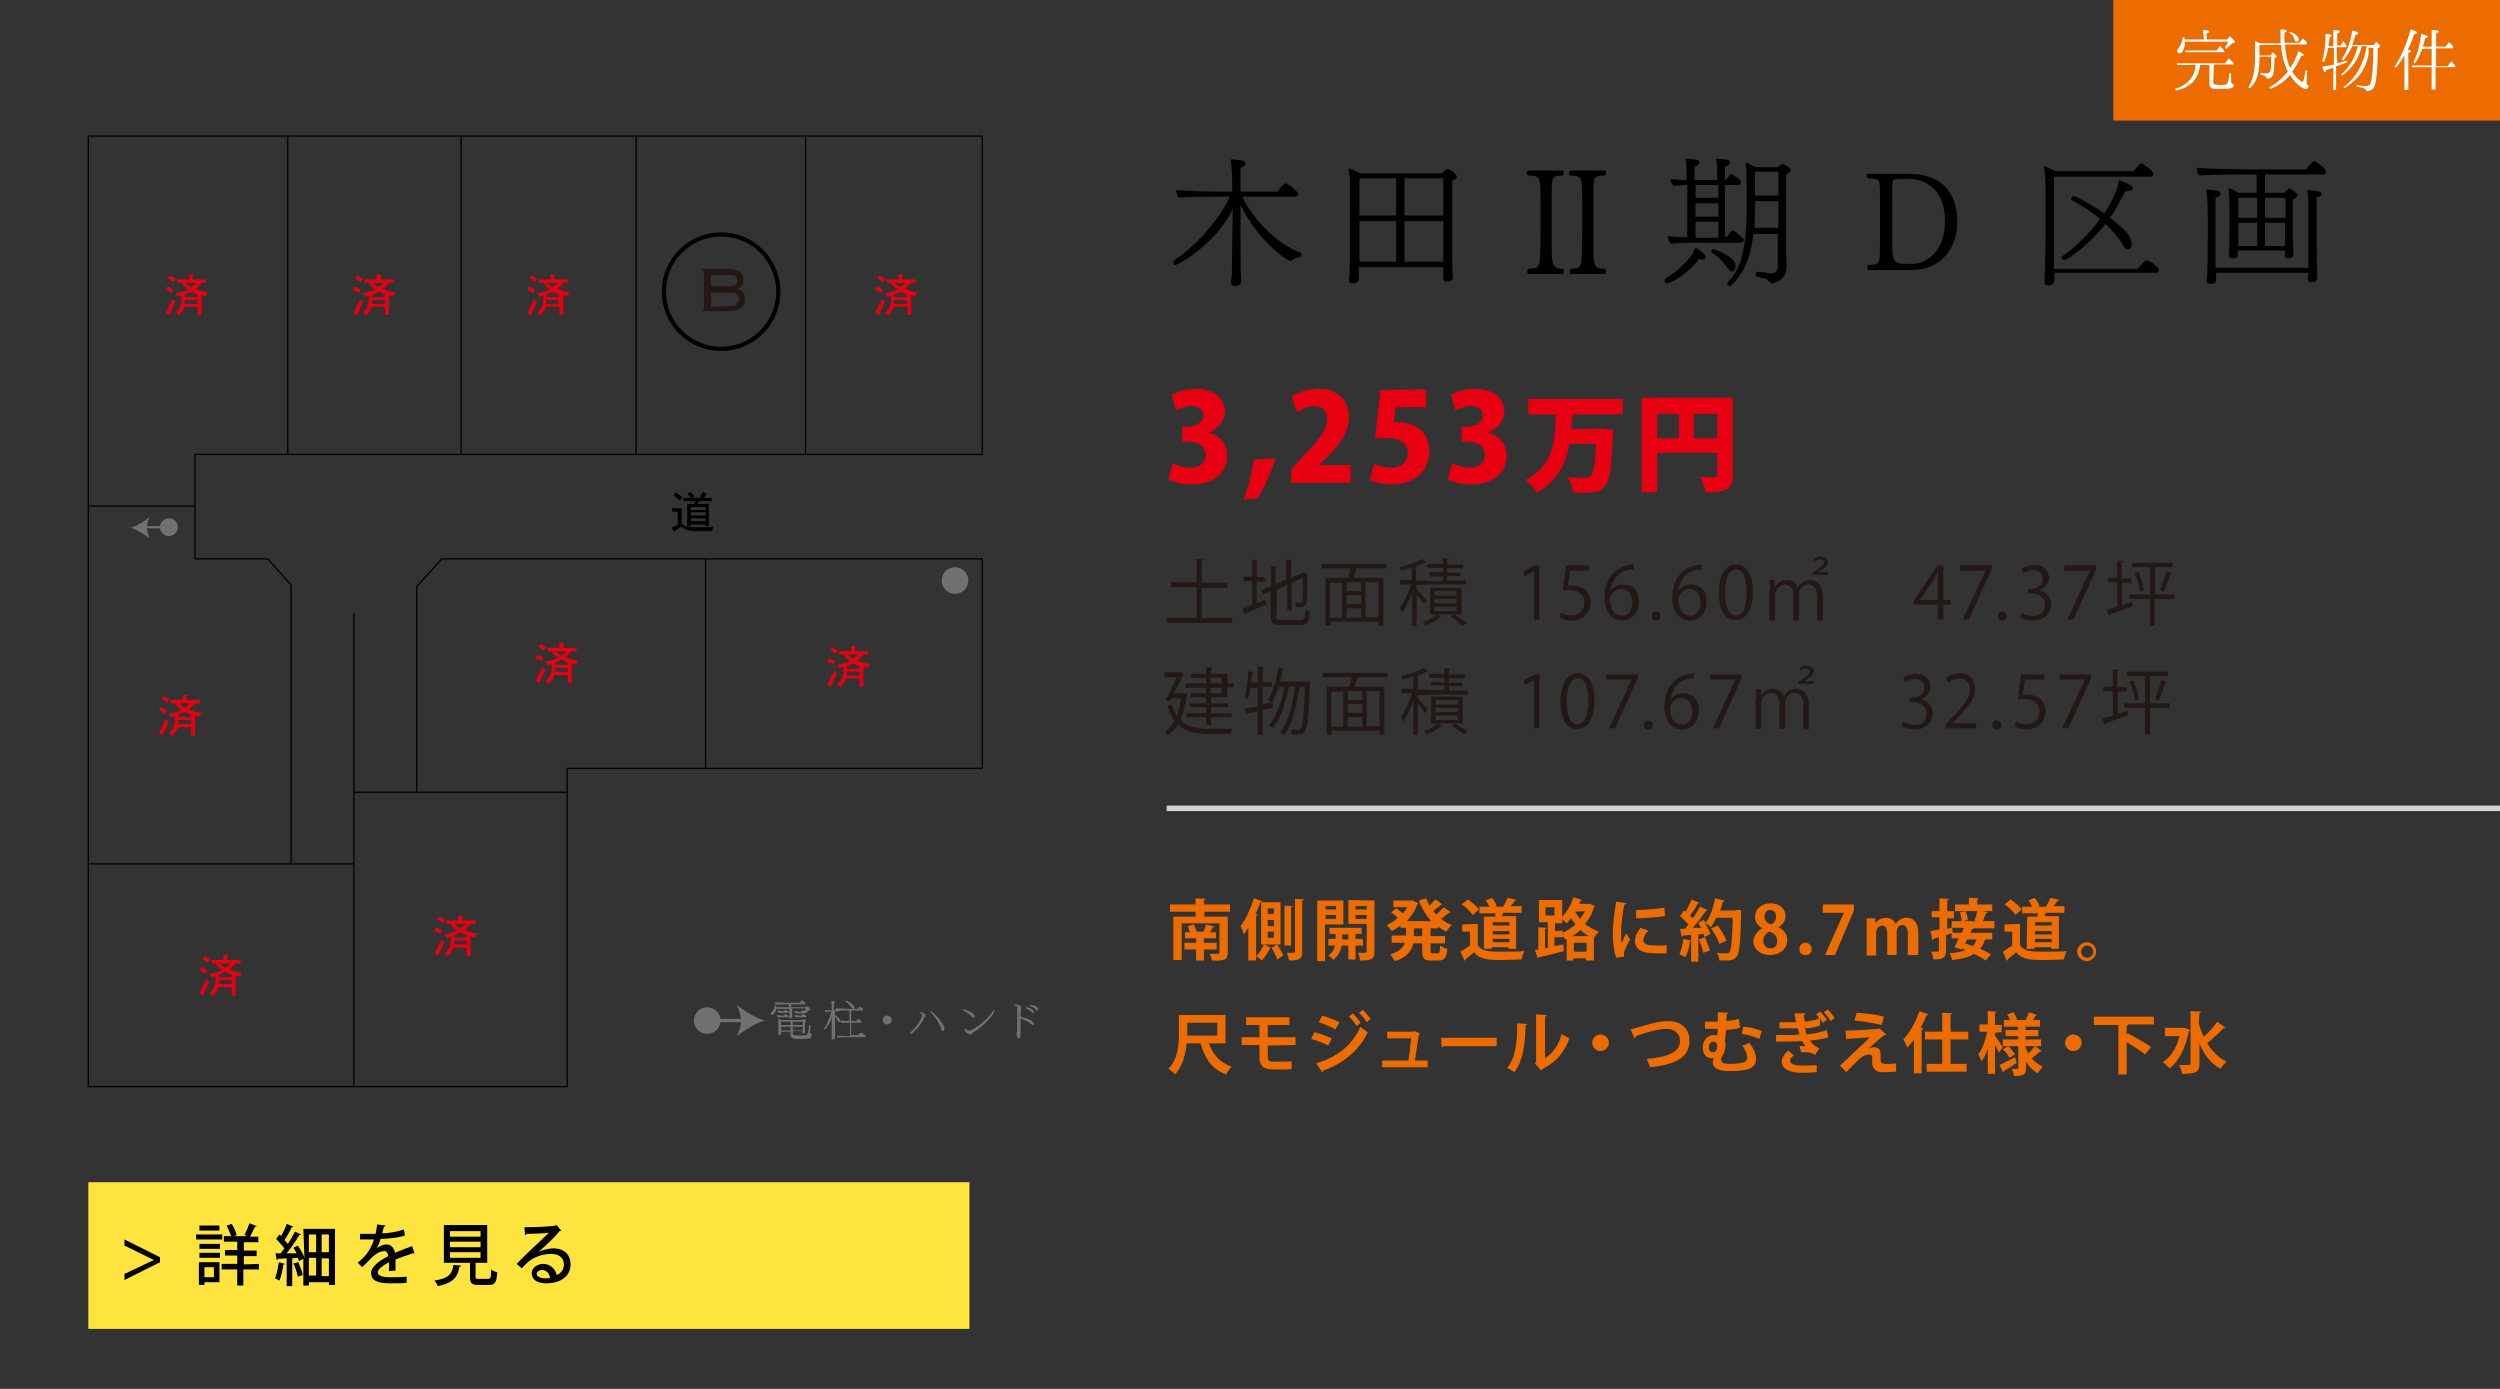 <?xml version="1.0" encoding="utf-8"?>
<!-- Generator: Adobe Illustrator 25.0.0, SVG Export Plug-In . SVG Version: 6.00 Build 0)  -->
<svg version="1.1" id="レイヤー_1" xmlns="http://www.w3.org/2000/svg" xmlns:xlink="http://www.w3.org/1999/xlink" x="0px"
	 y="0px" viewBox="0 0 450 250" style="enable-background:new 0 0 450 250;" xml:space="preserve">
<rect x="0" y="0" width="450" height="250" fill="#333333" stroke="none"/>
<style type="text/css">
	.st0{fill:none;}
	.st1{fill:#FFE33F;}
	.st2{fill:none;stroke:#D3D3D4;stroke-miterlimit:10;}
	.st3{fill:#E60012;}
	.st4{fill:#727171;}
	.st5{fill:none;stroke:#000000;stroke-width:0.226;stroke-miterlimit:10;}
	.st6{fill:#EC6C00;}
	.st7{fill:#FFFFFF;}
	.st8{fill:#231815;}
	.st9{fill:#ED6C00;}
	.st10{fill:none;stroke:#000000;stroke-width:0.754;stroke-miterlimit:10;}
</style>
<g>
	<g>
		<path d="M234.3,45.8c0,0.2-0.2,0.5-0.4,0.5s-0.9,0.2-1.4,0.6c-0.1,0.1-0.2,0.1-0.2,0.1c-0.5,0-5.8-3.5-9-10.1v6
			c0,4.5,0,5.9,0.1,7.1c0,0.2,0,0.4,0,0.7c0,0.5-0.6,0.7-0.9,0.8c-0.5,0-0.9,0-0.9-0.6c0,0,0,0,0-0.1c0,0,0-0.5,0.1-1.1
			c0.1-2,0.1-6.1,0.1-6.8c0-0.8,0.1-3.4,0.1-5.3c-3.1,6.5-10,10.1-10.3,10.1c-0.2,0-0.4-0.2-0.4-0.5c0-0.1,0.1-0.2,0.1-0.3
			c3.9-2.6,8-7.1,10.1-11.5h-1.7c-1.1,0-6.3,0-7.5,0.2c-0.3-0.3-0.5-1-0.5-1.4c1.4,0.2,6.8,0.3,8.6,0.3h1.5v-1.2
			c0-2.3-0.1-3.3-0.3-4.6c0.4,0,0.8,0,1.1,0.1c1.4,0,1.6,0.4,1.6,0.6c0,0.4-0.5,0.7-0.9,0.8v4.3h6.7c0.7-1.2,1.3-1.5,1.4-1.5
			c0.4,0,2.3,1.5,2.3,1.9c0,0.2-0.2,0.5-0.6,0.5h-9.5c2,4.2,6.6,8.8,10.6,10.1C234.2,45.5,234.3,45.7,234.3,45.8z"/>
		<path d="M262.2,31.8c0,0.2-0.2,0.5-0.8,0.7v12.9c0,0.3,0,3.6,0.1,3.8c0,0.3,0,0.8,0,0.8c0,0.3-0.3,0.7-1,0.7
			c-0.5,0-0.7-0.2-0.7-0.6c0-0.1,0-0.9,0-1.2v-0.8h-15.2v1.4c0,0.1,0,0.6,0,0.7c0,0.2-0.1,0.8-1.1,0.8c-0.4,0-0.7-0.1-0.7-0.6v-0.1
			c0,0,0.1-0.4,0.1-0.9c0-0.9,0.1-3,0.1-3.7v-12c0-1,0-2.1-0.3-3.4c0.6,0.1,1.4,0.5,2.1,0.9h14.8c0.2-0.3,0.7-0.8,0.9-0.8
			C261,30.4,262.2,31.3,262.2,31.8z M251.3,32.1h-6.6v6.7h6.6V32.1z M251.3,39.8h-6.6v7.3h6.6V39.8z M259.8,32.1h-7v6.7h7V32.1z
			 M259.8,39.8h-7v7.3h7v-1.4V39.8z"/>
		<path d="M281.5,48.9c0,0.2-0.1,0.4-0.2,0.4h-6.1c-0.2,0-0.3-0.2-0.3-0.4c0-0.1,0.1-0.3,0.2-0.5c1.5-0.1,1.8-0.2,2-1.1
			c0.1-0.6,0.2-2.6,0.2-5.2v-5c0-2.6,0-4-0.2-4.6c-0.1-0.6-0.5-0.9-2.1-0.9c-0.1-0.1-0.2-0.3-0.2-0.5s0.1-0.4,0.3-0.4h6.2
			c0.1,0,0.2,0.2,0.2,0.4c0,0.1,0,0.3-0.2,0.5c-1.4,0-1.8,0.2-1.9,1.1c-0.1,0.7-0.1,1.3-0.1,4.4v6.7c0,3.9,0.1,4.6,2.1,4.6
			C281.4,48.6,281.5,48.7,281.5,48.9z M289.1,48.9c0,0.2-0.1,0.4-0.2,0.4h-6.1c-0.2,0-0.3-0.2-0.3-0.4c0-0.1,0.1-0.3,0.2-0.5
			c1.4-0.1,1.7-0.2,1.9-1.1c0.1-0.6,0.2-2.6,0.2-5.2v-5c0-2.6,0-4-0.2-4.6c-0.1-0.6-0.5-0.9-2-0.9c-0.1-0.1-0.2-0.3-0.2-0.5
			s0.1-0.4,0.3-0.4h6.2c0.1,0,0.2,0.2,0.2,0.4c0,0.1-0.1,0.3-0.2,0.5c-1.5,0-1.9,0.2-2,1.1c-0.1,0.7-0.1,1.3-0.1,4.4v6.7
			c0,3.9,0,4.6,2.1,4.6C289,48.6,289.1,48.7,289.1,48.9z"/>
		<path d="M307,46.3c0,0.3-0.2,0.4-0.6,0.4c-0.2,0-0.4,0-0.5-0.1c-0.2,0.2-0.5,0.5-0.8,0.9c-2.6,2.8-4.8,3.5-5,3.5
			c-0.3,0-0.5-0.2-0.5-0.5c0-0.1,0.1-0.3,0.2-0.4c2.2-1.2,4-3.2,4.8-4.3c0.2-0.3,0.4-0.9,0.6-1.3C306.2,45.2,307,45.8,307,46.3z
			 M313.9,43.2c0,0.2-0.2,0.5-0.6,0.5h-8.6c-1,0-2.7,0-3.9,0.2c-0.3-0.2-0.6-0.9-0.6-1.4c0.8,0.1,2.1,0.2,3.5,0.2v-9.4
			c-0.8,0-1.6,0.1-2.4,0.2c-0.3-0.2-0.6-0.9-0.6-1.3c0.8,0.1,1.7,0.2,2.9,0.2v-1.1c0-0.6,0-1.6-0.2-2.7c1.9,0,2.5,0.2,2.5,0.6
			c0,0.1,0,0.5-0.9,0.8v2.4h4.1v-1.1c0-0.6,0-1.6-0.2-2.7c1.9,0,2.5,0.2,2.5,0.6c0,0.5-0.7,0.7-0.9,0.8v2.4h0.2
			c0.8-1.1,0.8-1.1,0.9-1.1s1.8,1,1.8,1.5c0,0.2-0.2,0.5-0.6,0.5h-2.3v9.4h0.3c0.8-1.1,0.9-1.2,1.1-1.2c0.3,0,1.2,0.8,1.8,1.4
			C313.8,42.9,313.9,43,313.9,43.2z M309.3,33.3h-4.1v2.3h4.1V33.3z M309.3,36.6h-4.1V39h4.1V36.6z M309.3,39.9h-4.1v2.9h4.1V39.9z
			 M312.4,47.9c0,0.5-0.2,1-0.6,1c-0.2,0-0.5-0.2-0.8-0.6c-0.8-1.2-1.7-2.1-2.9-2.8c-0.1-0.1-0.1-0.2-0.1-0.2c0-0.2,0.2-0.5,0.4-0.5
			C308.4,44.8,312.4,46.1,312.4,47.9z M322.3,30.7c0,0.3-0.3,0.5-0.8,0.6v13.8c0,0.8,0.1,2.1,0.1,2.8c0,2.8-2.6,3.1-2.7,3.1
			c-0.5,0-0.5-0.8-1.3-0.9c-0.6-0.1-0.8-0.2-1.3-0.3c-0.2,0-0.3-0.2-0.3-0.4s0.1-0.5,0.4-0.5l0,0c2.2,0.3,2.3,0.3,2.4,0.3
			c0.7,0,1.2-0.4,1.2-1.1v-6h-4.4c-0.5,4.9-2.1,7.5-4,9.3c-0.1,0.1-0.1,0.1-0.2,0.1c-0.2,0-0.5-0.2-0.5-0.5c0-0.1,0-0.1,0.1-0.2
			c2-2,3.4-5.2,3.4-13.2c0-5.1,0-6.6-0.2-8.4c0.6,0.2,1.1,0.5,1.8,0.9h4c0.3-0.3,0.7-0.6,0.8-0.6c0.1,0,0.1,0,0.1,0
			C322.2,30.1,322.3,30.5,322.3,30.7z M315.9,36.2v1.7c0,1.1-0.1,2.2-0.1,3.1h4.3v-4.8H315.9L315.9,36.2z M315.9,30.9v4.3h4.2v-4.3
			C320.1,30.9,315.9,30.9,315.9,30.9z"/>
		<path d="M344,48.6h-7.6c-0.2,0-0.3-0.1-0.3-0.3s0.1-0.4,0.2-0.6c1.6-0.1,1.8-0.2,2-1c0.1-0.6,0.1-2.4,0.1-4.8v-4.7
			c0-2.4,0-3.7-0.1-4.3c-0.1-0.5-0.4-0.8-2.1-0.8c-0.1-0.1-0.2-0.3-0.2-0.5s0.1-0.3,0.3-0.3h7.4c5.2,0,8.6,2.8,8.6,8.6
			C352.4,43.9,350,48.6,344,48.6z M343.5,32.2h-1c-1.7,0-1.8,0.2-1.8,0.4c-0.1,0.7-0.1,1.4-0.1,3.5V44c0,3,0.3,3.5,2.6,3.5h0.9
			c3.1,0,6-2.7,6-7.7C350.1,34.6,347.1,32.2,343.5,32.2z"/>
		<path d="M388.6,48.6c0,0.2-0.1,0.5-0.6,0.5h-18.2c0,0.4,0,1.2,0,1.3c0,0.2-0.1,1-1.1,1c-0.5,0-0.7-0.3-0.7-0.7s0.1-1.5,0.1-2.3
			c0-0.4,0.1-3.8,0.1-5.8v-7.7c0-1.3,0-3.4-0.3-5c0.6,0.2,1.5,0.6,2.1,0.9h14c0,0,1.2-1.4,1.4-1.4c0.1,0,2.2,1.2,2.2,1.9
			c0,0.2-0.1,0.5-0.6,0.5h-17.3v10.9c0,1.8,0,4.4,0,5.7h15.1c0.2-0.3,1.2-1.5,1.5-1.5C386.7,46.7,388.6,48,388.6,48.6z M382.9,34.4
			c-0.1,0-0.2,0-0.3,0c-0.9,1.6-1.7,3.3-2.8,4.8c3.6,2.7,3.9,3.9,3.9,4.7c0,1-0.7,1-0.7,1c-0.3,0-0.7-0.3-1-1
			c-0.7-1.2-1.8-2.4-3-3.6c-3.5,4.3-6.9,6.5-7.4,6.5c-0.3,0-0.5-0.3-0.5-0.5c0-0.1,0-0.1,0.1-0.2c2.5-1.6,4.9-4.1,6.8-6.7
			c-1.8-1.5-3.8-2.7-5.1-3.4c0,0-0.1-0.1-0.1-0.2s0.1-0.5,0.5-0.5c0.2,0,2.5,1.1,5.5,3.1c0.9-1.4,2.5-4.3,2.6-6
			c1.8,0.7,2.6,1.1,2.6,1.5C383.8,34.3,383.1,34.4,382.9,34.4z"/>
		<path d="M418.7,30.9c0,0.2-0.1,0.5-0.6,0.5h-10.4v3.3h3.5c0.5-0.6,0.8-0.8,0.8-0.8c0.2,0,1,0.5,1.2,0.8c0.1,0,0.3,0.3,0.3,0.5
			s-0.2,0.5-0.8,0.7v5.3c0,0.6,0,2.8,0.1,3.6c0,0.1,0,0.9,0,1c0,0,0,0,0,0.1c0,0.5-0.6,0.6-0.9,0.6c-0.4,0-0.6-0.1-0.6-0.4v-0.5
			v-0.5h-8.5v0.4c0,0.1,0,0.4,0,0.5c0,0.4-0.5,0.5-0.9,0.5s-0.7-0.1-0.7-0.5l0,0c0.1-0.9,0.1-2.4,0.1-4.5c0,0,0-4,0-4.3
			c0-1.9-0.1-2.5-0.2-3.4c0.6,0.2,1.2,0.5,1.8,0.9h3.3v-3.3h-2.1c-0.6,0-6.8,0-8.2,0.2c-0.3-0.2-0.5-0.9-0.5-1.4
			c1.6,0.2,8.5,0.3,9.3,0.3h10.4c0.2-0.3,0.7-1,1.2-1.4c0.1,0,0.1-0.1,0.2-0.1C416.8,29,418.7,30.3,418.7,30.9z M417,35.5v7.1
			c0,0.7,0,4,0.1,6.2c0,0.2,0,0.9,0,1.3c0,0.6-0.6,0.7-1.1,0.7c-0.4,0-0.6-0.2-0.6-0.6c0,0,0,0,0-0.1l0.1-1l0,0h-16.6v0.6
			c0,0.1,0,0.1,0,0.2c0,0.6,0,1.2-0.8,1.2c-0.6,0-0.9,0-0.9-0.5v-0.1c0,0,0.1-0.7,0.1-1.3c0.1-2,0.1-5.8,0.1-6.5c0-1.3,0-2.6,0-3.9
			c0-1.5-0.1-3.6-0.3-4.7c0.9,0.1,1.7,0.2,2,0.2c0.4,0.1,0.6,0.3,0.6,0.6c0,0.4-0.6,0.6-0.9,0.7v7.1c0,0.4,0,2.3,0,4.1
			c0,0.5,0,0.9,0,1.4h16.7c0-0.9,0-1.1,0-5.5V37c0,0,0-1.8-0.2-2.8c2,0.2,2.6,0.2,2.6,0.8C417.9,35.3,417.3,35.5,417,35.5z
			 M406.3,35.6h-3.4v3.6h3.4V35.6z M406.3,40.1h-3.4v4.2h3.4V40.1z M411.4,35.6h-3.7v3.6h3.7V35.6z M407.7,40.1v4.2h3.6
			c0-1,0-2.3,0-2.5v-1.7H407.7z"/>
	</g>
</g>
<g>
	<rect y="0" class="st0" width="450" height="250"/>
</g>
<rect x="15.9" y="212.8" class="st1" width="158.6" height="26.4"/>
<path d="M28.8,226.3v0.9l-6.4,3.2v-1.1l5.3-2.5l0,0l-5.3-2.6v-1.1L28.8,226.3z"/>
<path d="M40,222.2v0.9h-4.7v-0.9H40z M39.5,227.2v3.6h-2.7v0.5h-1v-4.1H39.5L39.5,227.2z M35.9,224.8v-0.9h3.7v0.9H35.9z
	 M35.9,226.4v-0.9h3.7v0.9H35.9z M39.5,220.6v0.9h-3.6v-0.9H39.5z M38.5,228.1h-1.7v1.8h1.7V228.1z M46.6,227.5v1h-2.8v2.9h-1.1
	v-2.9h-2.8v-1h2.8V226h-2.2v-1h2.2v-1.5h-2.4v-1h1.3c-0.2-0.6-0.5-1.3-0.8-1.9l0.9-0.3c0.4,0.6,0.8,1.5,0.9,2l-0.5,0.2h2.4l-0.5-0.2
	c0.3-0.6,0.7-1.5,0.9-2.1l1.3,0.5c0,0.1-0.2,0.1-0.3,0.1c-0.2,0.5-0.6,1.2-0.9,1.8h1.5v1h-2.6v1.5h2.3v1h-2.3v1.5L46.6,227.5
	L46.6,227.5z"/>
<path d="M51.3,227.5c0,0.1-0.1,0.1-0.3,0.1c-0.1,1-0.4,2.2-0.7,2.9c-0.2-0.1-0.6-0.3-0.8-0.4c0.3-0.7,0.5-1.8,0.7-2.9L51.3,227.5z
	 M54.6,221.2h5.7v10.1h-1.1v-0.5h-3.6v0.6h-1v-4.8l-0.8,0.4c0-0.2-0.1-0.4-0.2-0.6l-1,0.1v5h-1v-5c-0.6,0-1.2,0.1-1.6,0.1
	c0,0.1-0.1,0.2-0.2,0.2l-0.2-1.2h0.9c0.2-0.3,0.5-0.6,0.7-0.9c-0.4-0.5-1-1.2-1.5-1.7l0.6-0.8l0.3,0.3c0.4-0.7,0.8-1.6,1-2.2
	l1.2,0.5c0,0.1-0.1,0.1-0.3,0.1c-0.3,0.7-0.8,1.6-1.3,2.3c0.2,0.2,0.4,0.5,0.6,0.7c0.5-0.7,0.9-1.5,1.3-2.2l1.1,0.5
	c0,0.1-0.2,0.1-0.3,0.1c-0.6,1-1.5,2.3-2.3,3.3h1.8c-0.2-0.4-0.4-0.7-0.6-1l0.8-0.4c0.5,0.7,1,1.6,1.2,2.2L54.6,221.2L54.6,221.2z
	 M53.7,227.2c0.3,0.7,0.7,1.7,0.8,2.3c-0.3,0.1-0.5,0.2-0.9,0.3c-0.1-0.6-0.4-1.6-0.8-2.4L53.7,227.2z M56.9,222.2h-1.3v3.2h1.3
	V222.2z M55.6,226.4v3.2h1.3v-3.2H55.6z M59.2,225.4v-3.2h-1.3v3.2H59.2z M57.9,229.7h1.3v-3.2h-1.3V229.7z"/>
<path d="M74.6,225.6C74.5,225.6,74.5,225.6,74.6,225.6c-0.1,0-0.2,0-0.3,0c-0.9,0.3-2.1,0.7-3.1,1.1c0,0.3,0,0.6,0,0.9
	c0,0.3,0,0.7,0,1.1l-1.2,0.1c0-0.5,0.1-1.2,0-1.6c-1.1,0.6-2,1.3-2,1.8c0,0.6,0.7,0.9,2.2,0.9c1.1,0,2.2,0,3-0.1v1.1
	c-0.7,0.1-1.7,0.1-3,0.1c-2.3,0-3.4-0.5-3.4-1.9c0-1,1.3-2.1,3.1-3c-0.1-0.5-0.3-0.9-0.7-0.9c-0.8,0-1.7,0.5-2.7,1.6
	c-0.3,0.3-0.8,0.8-1.3,1.3l-0.8-0.8c0.6-0.5,1.2-1.1,1.6-1.6c0.5-0.7,1.1-1.7,1.3-2.6h-0.6c-0.5,0-1.3,0-1.9,0v-1c0.7,0,1.6,0,2.1,0
	h0.7c0.1-0.5,0.2-1,0.3-1.7l1.5,0.2c0,0.1-0.1,0.2-0.3,0.2c-0.1,0.4-0.2,0.8-0.3,1.2c0.9,0,2.5-0.2,3.9-0.7l0.2,1.1
	c-1.3,0.4-3.1,0.6-4.4,0.6c-0.2,0.8-0.5,1.4-0.7,1.7l0,0c0.5-0.4,1.2-0.7,1.8-0.7c0.7,0,1.3,0.5,1.5,1.5c1-0.4,2.2-0.9,3.1-1.2
	L74.6,225.6z"/>
<path d="M83,227.8c0,0.1-0.1,0.2-0.3,0.2c-0.3,1.7-0.9,2.9-3.9,3.5c-0.1-0.3-0.4-0.8-0.6-1c2.7-0.4,3.2-1.3,3.4-2.8L83,227.8z
	 M85.6,229.8c0,0.4,0.1,0.4,0.6,0.4h1.6c0.5,0,0.6-0.2,0.6-1.7c0.2,0.2,0.7,0.4,1.1,0.5c-0.1,1.8-0.4,2.3-1.5,2.3h-1.8
	c-1.3,0-1.6-0.3-1.6-1.5v-2.5h-4.7v-6.8h7.8v6.8h-2.1V229.8L85.6,229.8z M81,221.6v1h5.5v-1H81z M81,223.5v1h5.5v-1H81z M81,225.4v1
	h5.5v-1H81z"/>
<path d="M97,225.3c0.7-0.3,1.8-0.6,2.6-0.6c1.9,0,3.1,1.1,3.1,2.9c0,2.2-1.9,3.4-4.4,3.4c-1.6,0-2.6-0.7-2.6-1.8
	c0-0.9,0.9-1.7,2.1-1.7c1.3,0,2.2,1,2.4,2c0.8-0.3,1.3-1,1.3-1.9c0-1.2-0.9-1.9-2.3-1.9c-1.7,0-3.3,0.7-4.2,1.5
	c-0.3,0.3-0.8,0.8-1.1,1.1l-0.9-0.8c0.9-1,4.2-4.1,5.8-5.6c-0.6,0.1-2.9,0.2-4,0.2c0,0.1-0.2,0.2-0.3,0.2l-0.1-1.4
	c1.6,0,4.8-0.1,5.6-0.3l0.2-0.1l0.8,1c-0.1,0.1-0.2,0.1-0.3,0.1C100.1,222.5,98,224.4,97,225.3L97,225.3L97,225.3z M98.1,230.1
	c0.3,0,0.7,0,0.9-0.1c-0.1-0.8-0.7-1.4-1.4-1.4c-0.5,0-1,0.3-1,0.7C96.7,229.9,97.5,230.1,98.1,230.1z"/>
<line class="st2" x1="450" y1="145.5" x2="210" y2="145.5"/>
<path class="st3" d="M150.1,120.8c0.2,0.1,0.4,0.3,0.6,0.3l-1.1,2.5l-0.7-0.3L150.1,120.8z M149.2,118.5c0.5,0.1,0.8,0.3,1.1,0.5
	l-0.3,0.6c-0.3-0.2-0.7-0.3-1.1-0.5L149.2,118.5z M149.8,116.5c0.4,0.2,0.7,0.4,1,0.6l-0.4,0.6c-0.2-0.2-0.6-0.5-1-0.7L149.8,116.5z
	 M153.2,116.3h0.7v0.9h2.4v0.6h-0.9c-0.4,0.5-0.7,0.8-1.1,1.1c0.7,0.3,1.4,0.5,2.3,0.6c-0.2,0.2-0.3,0.5-0.4,0.7
	c-0.3,0-0.6-0.1-0.8-0.2v3.6h-0.7v-1.5h-2.4v0.1c-0.2,0.5-0.5,0.9-1,1.5c-0.2-0.2-0.4-0.4-0.6-0.5c0.4-0.4,0.7-0.8,0.9-1.2
	c0.1-0.4,0.2-0.8,0.2-1.3v-0.6c-0.2,0.1-0.4,0.1-0.7,0.2c-0.1-0.2-0.3-0.4-0.4-0.6c1-0.2,1.8-0.4,2.3-0.7c-0.5-0.3-0.9-0.7-1.2-1.2
	H151v-0.6h2.2V116.3L153.2,116.3z M152.4,121.6h2.3v-0.7h-2.3C152.4,121.2,152.4,121.4,152.4,121.6z M152.4,120.4h2.3v-0.5
	c-0.4-0.1-0.8-0.3-1.1-0.5c-0.3,0.2-0.7,0.3-1.1,0.5L152.4,120.4L152.4,120.4z M152.5,117.8c0.3,0.3,0.7,0.6,1.1,0.8
	c0.3-0.2,0.6-0.5,0.9-0.8H152.5z"/>
<path d="M121,91.5h1.7v2.8c0.4,0.3,0.8,0.5,1.1,0.5c0.4,0.1,0.9,0.1,1.4,0.1h1.3c0.6,0,1.2,0,1.9-0.1c-0.1,0.3-0.2,0.6-0.3,0.8h-3
	c-0.5,0-1-0.1-1.4-0.2s-0.7-0.3-1.1-0.6l-1.3,0.9l-0.4-0.7l1.1-0.6v-2.3h-1L121,91.5L121,91.5z M121.6,88.6c0.5,0.3,0.9,0.6,1.2,0.9
	l-0.4,0.6c-0.3-0.3-0.7-0.6-1.2-0.9L121.6,88.6z M124.3,88.5c0.2,0.3,0.5,0.5,0.7,0.8l-0.4,0.3h1.4l0.5-1.1l0.7,0.4
	c-0.2,0.2-0.3,0.5-0.5,0.7h1.4v0.6h-2.3l-0.2,0.5h2v4H127v-0.3h-2.6v0.3h-0.7v-4h1.3l0.1-0.5H123v-0.6h1.3l-0.5-0.7L124.3,88.5z
	 M124.3,91.8h2.7v-0.5h-2.6L124.3,91.8L124.3,91.8z M124.3,92.8h2.7v-0.6h-2.6L124.3,92.8L124.3,92.8z M124.3,93.8h2.7v-0.5h-2.6
	L124.3,93.8L124.3,93.8z"/>
<path class="st3" d="M31,53.9c0.2,0.1,0.4,0.3,0.6,0.3l-1.1,2.5l-0.7-0.3L31,53.9z M30.1,51.6c0.5,0.1,0.8,0.3,1.1,0.5l-0.3,0.6
	c-0.3-0.2-0.7-0.3-1.1-0.5L30.1,51.6z M30.6,49.6c0.4,0.2,0.7,0.4,1,0.6l-0.4,0.6c-0.2-0.2-0.6-0.5-1-0.7L30.6,49.6z M34,49.4h0.7
	v0.9h2.4v0.6h-0.8c-0.4,0.5-0.7,0.8-1.1,1.1c0.7,0.3,1.4,0.5,2.3,0.6c-0.2,0.2-0.3,0.5-0.4,0.7c-0.3,0-0.5-0.1-0.8-0.2v3.6h-0.7
	v-1.5h-2.4v0.1c-0.2,0.5-0.5,0.9-1,1.5c-0.2-0.2-0.4-0.4-0.6-0.5c0.4-0.4,0.7-0.8,0.9-1.2c0.1-0.4,0.2-0.8,0.2-1.3v-0.6
	c-0.2,0.1-0.4,0.1-0.7,0.2c-0.1-0.2-0.3-0.4-0.4-0.6c1-0.2,1.8-0.4,2.3-0.7c-0.5-0.3-0.9-0.7-1.2-1.2h-0.8v-0.6h2.2L34,49.4L34,49.4
	z M33.2,54.7h2.3V54h-2.3C33.2,54.3,33.2,54.5,33.2,54.7z M33.2,53.5h2.3V53c-0.4-0.1-0.8-0.3-1.1-0.5c-0.3,0.2-0.7,0.3-1.1,0.5v0.5
	H33.2z M33.3,50.9c0.3,0.3,0.7,0.6,1.1,0.8c0.3-0.2,0.6-0.5,0.9-0.8H33.3z"/>
<path class="st4" d="M26.4,95.1h2.4c0.1,0.8,0.8,1.4,1.6,1.4c0.9,0,1.6-0.7,1.6-1.6s-0.7-1.6-1.6-1.6c-0.8,0-1.5,0.6-1.6,1.4h-2.4
	c0.1-0.5,0.3-1.2,0.5-1.6c-1,0.8-2.7,1.9-3.6,1.9c0.8,0,2.6,1.1,3.6,1.9C26.7,96.3,26.5,95.6,26.4,95.1z"/>
<g>
	<g>
		<path class="st4" d="M145.9,181.8c-0.1,0-0.1,0-0.2,0c-0.3,0.2-0.4,0.4-0.6,0.5c0,0.1-0.1,0.1-0.2,0.1h-1.1c-0.3,0-0.3,0-0.6,0
			c-0.1-0.1-0.1-0.2-0.2-0.4c0.3,0,0.5,0.1,0.9,0.1h0.3c0.1-0.1,0.3-0.3,0.3-0.3l0,0c0.1,0.1,0.2,0.1,0.3,0.2
			c0.1-0.1,0.2-0.3,0.3-0.5h-2.5v0.7c0,0.1,0,0.4,0,0.6s0,0.3,0,0.3c0,0.1-0.1,0.2-0.2,0.2c0,0,0,0-0.1,0s-0.2,0-0.2-0.1l0,0
			c0-0.1,0-0.2,0-0.3c0-0.2,0-0.5,0-0.7v-0.6h-2.4c-0.1,0.7-0.5,1.1-0.8,1.1c-0.2,0-0.2-0.2-0.2-0.2c0-0.1,0.1-0.3,0.1-0.3
			c0.4-0.2,0.6-0.7,0.7-1.2c0-0.1,0.1-0.1,0.1-0.1s0.1,0,0.1,0.1c0,0,0,0,0,0.3h2.3v-0.5h-0.7c-0.3,0-1.3,0-1.7,0
			c-0.1-0.1-0.1-0.3-0.1-0.4c0.4,0,1.5,0.1,2,0.1h2.4c0.3-0.4,0.4-0.4,0.4-0.4s0,0,0.1,0c0.3,0.1,0.6,0.4,0.6,0.5s-0.1,0.2-0.2,0.2
			h-2.4v0.5h2.6c0.2-0.2,0.2-0.2,0.2-0.2s0.6,0.3,0.6,0.5C146.1,181.8,146,181.8,145.9,181.8z M142,183c0,0.1-0.1,0.1-0.2,0.1h-1.2
			c-0.3,0-0.3,0-0.6,0c-0.1-0.1-0.1-0.2-0.2-0.4c0.3,0,0.5,0.1,0.9,0.1h0.4c0.1-0.1,0.3-0.3,0.3-0.3l0,0
			C141.9,182.8,142,182.9,142,183z M142,182.2c0,0.1-0.1,0.1-0.2,0.1h-1.1c-0.3,0-0.3,0-0.6,0c-0.1-0.1-0.1-0.2-0.2-0.4
			c0.3,0,0.5,0.1,0.9,0.1h0.3c0.1-0.1,0.3-0.3,0.3-0.3l0,0C141.6,181.9,142,182.1,142,182.2z M145.8,186.9c-0.3,0.1-1.1,0.1-1.9,0.1
			c-1.3,0-1.6-0.1-1.6-0.9v-0.4h-1.7v0.1c0,0.1,0,0.1,0,0.2c0,0.2-0.1,0.3-0.3,0.3c-0.1,0-0.2,0-0.2-0.2l0,0c0,0,0-0.1,0-0.3
			c0-0.3,0-0.5,0-0.7v-0.9c0-0.3,0-0.6-0.1-0.9c0.2,0.1,0.4,0.1,0.6,0.3h3.8l0.2-0.2c0,0,0.5,0.2,0.5,0.4c0,0.1-0.1,0.1-0.2,0.2v1.1
			c0,0.1,0,0.5,0,0.5c0,0.1,0,0.2,0,0.2c0,0.1-0.1,0.2-0.3,0.2s-0.2-0.1-0.2-0.2c0,0,0-0.1,0-0.2h-1.7v0.3c0,0.4,0,0.5,1.3,0.5
			c1.2,0,1.3-0.1,1.4-0.4c0.1-0.3,0.2-0.8,0.2-1.4c0-0.1,0.1-0.1,0.1-0.1c0.1,0,0.2,0.1,0.2,0.1l0,0c0,0.3-0.1,0.9-0.1,1.2
			c0,0.1,0,0.1,0,0.1c0,0.1,0,0.1,0,0.1h0.1c0.1,0,0.2,0.1,0.2,0.2S146.1,186.8,145.8,186.9z M140.6,183.9v0.6h1.7v-0.6H140.6z
			 M140.6,184.8v0.7h1.7v-0.7H140.6z M144.5,183.9h-1.8v0.6h1.8V183.9z M144.5,184.8h-1.8v0.7h1.8c0-0.1,0-0.2,0-0.2V184.8z
			 M145.2,183c0,0.1-0.1,0.1-0.2,0.1h-1.2c-0.3,0-0.4,0-0.6,0c-0.1-0.1-0.1-0.2-0.2-0.4c0.3,0,0.5,0.1,0.9,0.1h0.4
			c0.2-0.3,0.3-0.3,0.3-0.3l0,0C144.9,182.7,145.2,182.8,145.2,183z"/>
		<path class="st4" d="M151.3,181.9c0,0.1-0.1,0.1-0.2,0.1h-0.8v0.7c0.2,0.1,0.8,0.6,0.9,0.9c0,0.1,0,0.1,0,0.1
			c0,0.2-0.1,0.3-0.2,0.3c-0.1,0-0.2-0.1-0.2-0.2c-0.1-0.3-0.3-0.6-0.5-0.8v1.7c0,0.5,0,1.5,0,1.7c0,0.3,0,0.5,0,0.5l0,0
			c0,0.1-0.2,0.2-0.3,0.2c0,0,0,0-0.1,0s-0.2,0-0.2-0.2l0,0c0-0.1,0-0.3,0-0.4c0-0.4,0-0.9,0-1.8c0-0.5,0-1.2,0.1-1.7
			c-0.1,0.4-0.3,0.8-0.4,1c-0.4,0.7-0.8,1.3-0.9,1.3c-0.1,0-0.2-0.1-0.2-0.1l0,0c0.5-0.7,1.1-2,1.3-3.1h-0.1c-0.3,0-0.6,0-0.9,0.1
			c-0.1-0.1-0.1-0.2-0.1-0.4l0,0c0.2,0,0.9,0.1,1.1,0.1h0.1v-0.8c0-0.2,0-0.5-0.1-0.9c0.4,0,0.7,0,0.7,0.2c0,0.1-0.1,0.2-0.2,0.2
			v1.3h0.1c0.1-0.1,0.2-0.2,0.3-0.4c0,0,0,0,0.1,0C150.7,181.4,151.3,181.8,151.3,181.9z M155.9,186.5c0,0.1-0.1,0.2-0.2,0.2h-3.3
			c-0.3,0-1.3,0-1.6,0.1c-0.1-0.1-0.2-0.3-0.2-0.4c0.3,0,1.6,0.1,2,0.1h0.4v-2.4h-0.2c-0.3,0-1.1,0-1.4,0c-0.1-0.1-0.1-0.3-0.2-0.4
			c0.3,0,1.4,0.1,1.7,0.1l0,0v-1.9h-0.3c-0.3,0-1.1,0-1.4,0c-0.1-0.1-0.1-0.3-0.2-0.4c0.3,0,1.4,0.1,1.7,0.1h1.7
			c0.1-0.1,0.2-0.3,0.3-0.4c0,0,0,0,0.1,0s0.6,0.4,0.6,0.5s-0.1,0.2-0.2,0.2h-2v1.9h0.9c0.1-0.1,0.2-0.3,0.3-0.4c0,0,0,0,0.1,0
			s0.6,0.4,0.6,0.5s-0.1,0.2-0.2,0.2h-1.7v2.2h1.3c0.1-0.1,0.2-0.3,0.4-0.4c0,0,0,0,0.1,0c0,0,0.2,0,0.6,0.4
			C155.9,186.4,155.9,186.5,155.9,186.5z M153.8,181.3c0,0.2-0.1,0.3-0.2,0.3s-0.2-0.1-0.3-0.2c-0.3-0.4-0.6-0.8-1.1-1.1
			c0,0,0,0,0-0.1s0.1-0.1,0.1-0.1c0.2,0,1.3,0.6,1.4,1C153.8,181.1,153.8,181.2,153.8,181.3z"/>
		<path class="st4" d="M159.7,184.4c-0.5,0-0.8-0.4-0.8-0.8c0-0.5,0.4-0.8,0.8-0.8s0.8,0.4,0.8,0.8
			C160.5,184.1,160.1,184.4,159.7,184.4z"/>
		<path class="st4" d="M166.4,183.1c-0.8,1.8-2.2,3-2.5,3c-0.1,0-0.1,0-0.1-0.1c0,0,0-0.1,0.1-0.2c1.4-1.1,2.1-2.9,2.1-3.1
			s-0.2-0.3-0.4-0.3c-0.1,0-0.1-0.1-0.1-0.1c0-0.1,0.1-0.1,0.2-0.1l0,0c0.4,0,0.9,0.3,0.9,0.6c0,0.1,0,0.1-0.1,0.2
			C166.5,182.9,166.4,183,166.4,183.1z M169.7,185.6c-0.1,0-0.2-0.1-0.3-0.4c-0.1-0.5-0.7-1.8-1.9-3l-0.1-0.1c0-0.1,0.1-0.1,0.1-0.1
			s0.1,0,0.2,0.1c1.5,1.2,2.3,2.6,2.3,3C170,185.4,169.8,185.6,169.7,185.6z"/>
		<path class="st4" d="M175.2,183.2c-0.1,0-0.2-0.1-0.3-0.2c-0.4-0.5-1.2-1-1.5-1.1c-0.1,0-0.1-0.1-0.1-0.1c0-0.1,0.1-0.1,0.2-0.1
			c0.2,0,1.6,0.5,1.8,0.9c0.1,0.1,0.1,0.2,0.1,0.3C175.5,183,175.4,183.2,175.2,183.2z M175.1,185.9c-0.1,0-0.1,0.1-0.2,0.2
			c-0.1,0.1-0.1,0.1-0.2,0.1c-0.5,0-1.1-0.6-1.1-0.9c0-0.1,0.1-0.2,0.1-0.2s0.1,0,0.1,0.1c0.1,0.1,0.3,0.3,0.6,0.3
			c0.1,0,0.1,0,0.2,0c1.5-0.5,3.5-2.5,4.2-3.6c0-0.1,0.1-0.1,0.1-0.1c0.1,0,0.1,0.1,0.1,0.2C179,182.4,177.1,184.8,175.1,185.9z"/>
		<path class="st4" d="M186,184.5c-0.1,0-0.2,0-0.3-0.1c-0.5-0.4-1.2-0.8-2-1.1c0,0.1,0,0.2,0,0.3c0,0.9,0,1.9,0,2.6v0.1
			c0,0.5-0.2,0.6-0.3,0.6c-0.3,0-0.4-0.5-0.4-0.8c0-0.1,0-0.2,0-0.2c0.1-0.2,0.1-0.3,0.1-3.1c0-0.5,0-1,0-1.3s0-0.4-0.4-0.5
			c-0.1,0-0.1-0.1-0.1-0.1c0-0.1,0-0.1,0.2-0.1s0.6,0.1,0.9,0.3c0.1,0,0.1,0.1,0.1,0.2s0,0.1,0,0.1v0.1c-0.1,0.2-0.1,0.6-0.1,1.5
			c0.8,0.2,1.7,0.5,2.2,0.9c0.1,0.1,0.2,0.3,0.2,0.5C186.1,184.3,186.1,184.5,186,184.5z M186,182.4c-0.1,0-0.1,0-0.2-0.1
			c-0.3-0.4-0.7-0.6-1.1-0.8c-0.1,0-0.1-0.1-0.1-0.1c0-0.1,0.1-0.1,0.2-0.1c0.2,0,1.3,0.3,1.3,0.9C186.1,182.4,186,182.4,186,182.4z
			 M186.7,181.9c-0.1,0-0.1,0-0.2-0.1c-0.3-0.4-0.8-0.6-1.1-0.7c-0.1,0-0.1-0.1-0.1-0.1c0-0.1,0.1-0.1,0.2-0.1
			c0.5,0,1.4,0.3,1.4,0.8C186.9,181.7,186.9,181.9,186.7,181.9z"/>
	</g>
</g>
<path class="st4" d="M133.4,183.4h-3.7c-0.2-1.2-1.2-2.1-2.4-2.1c-1.3,0-2.4,1.1-2.4,2.4s1.1,2.4,2.4,2.4c1.2,0,2.2-0.9,2.4-2.1h3.7
	c-0.1,0.8-0.5,1.9-0.8,2.5c1.5-1.1,4.1-2.8,5.4-2.8c-1.3,0-3.9-1.7-5.4-2.8C132.9,181.5,133.3,182.6,133.4,183.4z"/>
<polyline class="st5" points="75,142.6 75,105.6 79.5,100.6 176.8,100.6 176.8,138.3 102.1,138.3 102.1,195.6 15.9,195.6 15.9,24.5 
	176.8,24.5 176.8,81.8 35.1,81.8 35.1,100.6 48.2,100.6 52.4,105.3 52.4,155.5 "/>
<line class="st5" x1="63.7" y1="110.3" x2="63.7" y2="195.6"/>
<line class="st5" x1="15.9" y1="155.5" x2="63.7" y2="155.5"/>
<line class="st5" x1="63.7" y1="142.6" x2="102.1" y2="142.6"/>
<line class="st5" x1="127" y1="138.3" x2="127" y2="100.6"/>
<line class="st5" x1="15.9" y1="91.1" x2="35.1" y2="91.1"/>
<line class="st5" x1="51.8" y1="81.8" x2="51.8" y2="24.5"/>
<line class="st5" x1="83" y1="81.8" x2="83" y2="24.5"/>
<line class="st5" x1="114.5" y1="81.8" x2="114.5" y2="24.5"/>
<line class="st5" x1="145" y1="81.8" x2="145" y2="24.5"/>
<circle class="st4" cx="171.9" cy="104.5" r="2.4"/>
<g>
	<path class="st3" d="M97.6,120.1c0.2,0.1,0.4,0.3,0.6,0.3l-1.1,2.5l-0.7-0.3L97.6,120.1z M96.7,117.9c0.5,0.1,0.8,0.3,1.1,0.5
		l-0.3,0.6c-0.3-0.2-0.7-0.3-1.1-0.5L96.7,117.9z M97.3,115.9c0.4,0.2,0.7,0.4,1,0.6l-0.4,0.6c-0.2-0.2-0.6-0.5-1-0.7L97.3,115.9z
		 M100.7,115.7h0.7v0.9h2.4v0.6h-0.9c-0.4,0.5-0.7,0.8-1.1,1.1c0.7,0.3,1.4,0.5,2.3,0.6c-0.2,0.2-0.3,0.5-0.4,0.7
		c-0.3,0-0.6-0.1-0.8-0.2v3.6h-0.7v-1.5h-2.4v0.1c-0.2,0.5-0.5,0.9-1,1.5c-0.2-0.2-0.4-0.4-0.6-0.5c0.4-0.4,0.7-0.8,0.9-1.2
		c0.1-0.4,0.2-0.8,0.2-1.3v-0.6c-0.2,0.1-0.4,0.1-0.7,0.2c-0.1-0.2-0.3-0.4-0.4-0.6c1-0.2,1.8-0.4,2.3-0.7c-0.5-0.3-0.9-0.7-1.2-1.2
		h-0.8v-0.6h2.2V115.7L100.7,115.7z M99.9,120.9h2.3v-0.7h-2.3C99.9,120.5,99.9,120.7,99.9,120.9z M99.9,119.7h2.3v-0.5
		c-0.4-0.1-0.8-0.3-1.1-0.5c-0.3,0.2-0.7,0.3-1.1,0.5L99.9,119.7L99.9,119.7z M100,117.2c0.3,0.3,0.7,0.6,1.1,0.8
		c0.3-0.2,0.6-0.5,0.9-0.8H100z"/>
</g>
<path class="st3" d="M158.7,53.9c0.2,0.1,0.4,0.3,0.6,0.3l-1.1,2.5l-0.7-0.3L158.7,53.9z M157.8,51.6c0.5,0.1,0.8,0.3,1.1,0.5
	l-0.3,0.6c-0.3-0.2-0.7-0.3-1.1-0.5L157.8,51.6z M158.3,49.6c0.4,0.2,0.7,0.4,1,0.6l-0.4,0.6c-0.2-0.2-0.6-0.5-1-0.7L158.3,49.6z
	 M161.7,49.4h0.7v0.9h2.4v0.6H164c-0.4,0.5-0.7,0.8-1.1,1.1c0.7,0.3,1.4,0.5,2.3,0.6c-0.2,0.2-0.3,0.5-0.4,0.7
	c-0.3,0-0.5-0.1-0.8-0.2v3.6h-0.7v-1.5h-2.4v0.1c-0.2,0.5-0.5,0.9-1,1.5c-0.2-0.2-0.4-0.4-0.6-0.5c0.4-0.4,0.7-0.8,0.9-1.2
	c0.1-0.4,0.2-0.8,0.2-1.3v-0.6c-0.2,0.1-0.4,0.1-0.7,0.2c-0.1-0.2-0.3-0.4-0.4-0.6c1-0.2,1.8-0.4,2.3-0.7c-0.5-0.3-0.9-0.7-1.2-1.2
	h-0.8v-0.6h2.2L161.7,49.4L161.7,49.4z M160.9,54.7h2.3V54h-2.3C160.9,54.3,160.9,54.5,160.9,54.7z M160.9,53.5h2.3V53
	c-0.4-0.1-0.8-0.3-1.1-0.5c-0.3,0.2-0.7,0.3-1.1,0.5L160.9,53.5L160.9,53.5z M161,50.9c0.3,0.3,0.7,0.6,1.1,0.8
	c0.3-0.2,0.6-0.5,0.9-0.8H161z"/>
<g>
	<path class="st3" d="M79.4,169.2c0.2,0.1,0.4,0.3,0.6,0.3l-1.1,2.5l-0.7-0.3L79.4,169.2z M78.5,167c0.5,0.1,0.8,0.3,1.1,0.5
		l-0.3,0.6c-0.3-0.2-0.7-0.3-1.1-0.5L78.5,167z M79.1,165c0.4,0.2,0.7,0.4,1,0.6l-0.4,0.6c-0.2-0.2-0.6-0.5-1-0.7L79.1,165z
		 M82.5,164.8h0.7v0.9h2.4v0.6h-0.9c-0.4,0.5-0.7,0.8-1.1,1.1c0.7,0.3,1.4,0.5,2.3,0.6c-0.2,0.2-0.3,0.5-0.4,0.7
		c-0.3,0-0.6-0.1-0.8-0.2v3.6H84v-1.5h-2.4v0.1c-0.2,0.5-0.5,0.9-1,1.5c-0.2-0.2-0.4-0.4-0.6-0.5c0.4-0.4,0.7-0.8,0.9-1.2
		c0.1-0.4,0.2-0.8,0.2-1.3v-0.6c-0.2,0.1-0.4,0.1-0.7,0.2c-0.1-0.2-0.3-0.4-0.4-0.6c1-0.2,1.8-0.4,2.3-0.7c-0.5-0.3-0.9-0.7-1.2-1.2
		h-0.8v-0.6h2.2V164.8L82.5,164.8z M81.7,170H84v-0.7h-2.3C81.7,169.6,81.7,169.8,81.7,170z M81.7,168.8H84v-0.5
		c-0.4-0.1-0.8-0.3-1.1-0.5c-0.3,0.2-0.7,0.3-1.1,0.5L81.7,168.8L81.7,168.8z M81.8,166.3c0.3,0.3,0.7,0.6,1.1,0.8
		c0.3-0.2,0.6-0.5,0.9-0.8H81.8z"/>
</g>
<g>
	<path class="st3" d="M37.1,176.3c0.2,0.1,0.4,0.3,0.6,0.3l-1.1,2.5l-0.7-0.3L37.1,176.3z M36.2,174.1c0.5,0.1,0.8,0.3,1.1,0.5
		l-0.3,0.6c-0.3-0.2-0.7-0.3-1.1-0.5L36.2,174.1z M36.8,172.1c0.4,0.2,0.7,0.4,1,0.6l-0.4,0.6c-0.2-0.2-0.6-0.5-1-0.7L36.8,172.1z
		 M40.2,171.9h0.7v0.9h2.4v0.6h-0.9c-0.4,0.5-0.7,0.8-1.1,1.1c0.7,0.3,1.4,0.5,2.3,0.6c-0.2,0.2-0.3,0.5-0.4,0.7
		c-0.3,0-0.6-0.1-0.8-0.2v3.6h-0.7v-1.5h-2.4v0.1c-0.2,0.5-0.5,0.9-1,1.5c-0.2-0.2-0.4-0.4-0.6-0.5c0.4-0.4,0.7-0.8,0.9-1.2
		c0.1-0.4,0.2-0.8,0.2-1.3v-0.6c-0.2,0.1-0.4,0.1-0.7,0.2c-0.1-0.2-0.3-0.4-0.4-0.6c1-0.2,1.8-0.4,2.3-0.7c-0.5-0.3-0.9-0.7-1.2-1.2
		H38v-0.6h2.2V171.9L40.2,171.9z M39.4,177.1h2.3v-0.7h-2.3C39.4,176.7,39.4,176.9,39.4,177.1z M39.4,175.9h2.3v-0.5
		c-0.4-0.1-0.8-0.3-1.1-0.5c-0.3,0.2-0.7,0.3-1.1,0.5L39.4,175.9L39.4,175.9z M39.5,173.4c0.3,0.3,0.7,0.6,1.1,0.8
		c0.3-0.2,0.6-0.5,0.9-0.8H39.5z"/>
</g>
<g>
	<path class="st3" d="M29.8,129.5c0.2,0.1,0.4,0.3,0.6,0.3l-1.1,2.5l-0.7-0.3L29.8,129.5z M28.9,127.3c0.5,0.1,0.8,0.3,1.1,0.5
		l-0.3,0.6c-0.3-0.2-0.7-0.3-1.1-0.5L28.9,127.3z M29.5,125.3c0.4,0.2,0.7,0.4,1,0.6l-0.4,0.6c-0.2-0.2-0.6-0.5-1-0.7L29.5,125.3z
		 M32.9,125.1h0.7v0.9H36v0.6h-0.9c-0.4,0.5-0.7,0.8-1.1,1.1c0.7,0.3,1.4,0.5,2.3,0.6c-0.2,0.2-0.3,0.5-0.4,0.7
		c-0.3,0-0.6-0.1-0.8-0.2v3.6h-0.7v-1.5H32v0.1c-0.2,0.5-0.5,0.9-1,1.5c-0.2-0.2-0.4-0.4-0.6-0.5c0.4-0.4,0.7-0.8,0.9-1.2
		c0.1-0.4,0.2-0.8,0.2-1.3v-0.6c-0.2,0.1-0.4,0.1-0.7,0.2c-0.1-0.2-0.3-0.4-0.4-0.6c1-0.2,1.8-0.4,2.3-0.7c-0.5-0.3-0.9-0.7-1.2-1.2
		h-0.8V126h2.2V125.1L32.9,125.1z M32.1,130.3h2.3v-0.7h-2.3C32.1,129.9,32.1,130.1,32.1,130.3z M32.1,129.1h2.3v-0.5
		c-0.4-0.1-0.8-0.3-1.1-0.5c-0.3,0.2-0.7,0.3-1.1,0.5L32.1,129.1L32.1,129.1z M32.2,126.6c0.3,0.3,0.7,0.6,1.1,0.8
		c0.3-0.2,0.6-0.5,0.9-0.8H32.2z"/>
</g>
<rect x="380.4" y="0" class="st6" width="69.6" height="21.7"/>
<g>
	<path class="st7" d="M398.4,14.8c0,0.2,0.1,0.3,0.2,0.4c0.2,0,0.5,0.1,1,0.1c0.6,0,1,0,1.1-0.1c0.3-0.1,0.5-0.8,0.6-2.1l0.3,0.1
		c0,0.6,0,0.9,0,1c0,0.4,0,0.7,0.1,0.8s0.2,0.1,0.4,0.2c0,0.4-0.2,0.7-0.6,0.7c-0.4,0.1-1,0.1-1.8,0.1c-0.9,0-1.4,0-1.6-0.1
		s-0.4-0.4-0.4-0.8v-3.4H396c-0.2,2.4-1.6,4-4.3,4.6l-0.2-0.3c2.3-0.7,3.6-2.2,3.7-4.3h-3.3l-0.1-0.3h8.7l0.7-0.9
		c0.3,0.3,0.6,0.6,0.9,0.9l-0.1,0.2h-3.5L398.4,14.8L398.4,14.8z M396.5,5.4c0.8,0,1.2,0.1,1.2,0.3c0,0.1-0.2,0.2-0.5,0.3v1.1h3.7
		l0.5-0.6c0.6,0.6,0.9,0.9,0.9,1.1c0,0.1,0,0.1-0.1,0.1l-0.4,0.1c-0.3,0.3-0.6,0.6-1.1,1l-0.2-0.2c0.2-0.4,0.4-0.7,0.6-1.1h-7.8
		c0,0.6-0.1,1.1-0.3,1.5c-0.2,0.4-0.4,0.6-0.7,0.6c-0.3,0-0.4-0.2-0.4-0.5c0-0.1,0.1-0.3,0.2-0.4c0.4-0.5,0.7-1.1,0.8-2h0.3
		c0,0,0,0.1,0,0.2s0,0.2,0,0.2h3.5L396.5,5.4L396.5,5.4z M399.6,8.3c0.1,0.1,0.1,0.1,0.2,0.2c0.2,0.2,0.4,0.4,0.6,0.7l-0.1,0.2h-6.9
		l-0.1-0.3h5.7L399.6,8.3z"/>
	<path class="st7" d="M413.7,9.2c0.7,0.3,1,0.6,1,0.7c0,0.1-0.2,0.2-0.5,0.2c-0.5,1.1-1,2-1.6,2.8c0.4,0.6,0.8,1.1,1.3,1.5
		c0.3,0.3,0.5,0.4,0.5,0.4c0.2,0,0.4-0.7,0.6-2.2l0.3,0.2c-0.1,0.9-0.1,1.5-0.1,1.8c0,0.5,0.1,0.8,0.4,0.9c-0.1,0.4-0.3,0.5-0.6,0.5
		c-0.3,0-0.7-0.2-1.3-0.7c-0.5-0.4-1-1-1.5-1.8c-0.9,1.1-2,1.9-3.5,2.5l-0.2-0.3c1.3-0.7,2.4-1.7,3.3-2.8c-0.7-1.5-1.1-3.1-1.2-4.8
		h-3.9V10h2l0.4-0.6c0.5,0.4,0.7,0.7,0.7,0.8c0,0,0,0.1-0.1,0.1l-0.3,0.2c0,1.7-0.1,2.7-0.3,3.1c-0.2,0.4-0.6,0.6-1.1,0.6
		c0-0.4-0.4-0.6-1.1-0.8v-0.3c0.5,0.1,0.9,0.1,1.2,0.1c0.3,0,0.5-0.2,0.6-0.5c0.1-0.4,0.1-1.2,0.1-2.5h-2.1v0.4
		c0,1.2-0.1,2.2-0.3,2.9c-0.2,0.9-0.7,1.7-1.4,2.4l-0.3-0.2c0.8-1.2,1.2-2.9,1.2-5.2V7.4c0.3,0.1,0.6,0.3,0.9,0.4h3.7
		c0-0.5,0-1,0-1.5v-1c0.8,0,1.1,0.1,1.1,0.3c0,0.1-0.1,0.2-0.4,0.3v0.3c0,0.5,0,1,0,1.5h2.7l0.6-0.8c0.3,0.3,0.6,0.5,0.8,0.8
		L415.2,8h-3.9c0.1,1.7,0.4,3.1,0.9,4.2C412.8,11.5,413.3,10.4,413.7,9.2z M413.4,6.4c0.2,0.2,0.4,0.5,0.4,0.7
		c0,0.3-0.1,0.4-0.4,0.4c-0.2,0-0.3-0.1-0.4-0.4c-0.1-0.5-0.4-0.9-0.9-1.2l0.1-0.2C412.7,5.9,413.1,6.1,413.4,6.4z"/>
	<path class="st7" d="M420.7,11.4c0.7-0.2,1.3-0.4,1.8-0.5v0.3c-0.8,0.3-1.4,0.6-1.9,0.7h-0.1v4.3H420v-4c-0.4,0.1-0.9,0.3-1.3,0.4
		c0,0.3-0.1,0.4-0.2,0.4c-0.2,0-0.3-0.3-0.5-1c0.7-0.1,1.4-0.2,2.1-0.4v-3h-1c-0.2,1-0.4,1.8-0.8,2.6L418,11c0.4-1.4,0.6-3,0.6-4.9
		c0.7,0,1.1,0.1,1.1,0.3c0,0.1-0.1,0.2-0.4,0.3c0,0.6-0.1,1.2-0.2,1.6h0.9V5.4c0.8,0,1.2,0.1,1.2,0.3c0,0.1-0.2,0.2-0.5,0.3v2.2h0.6
		l0.5-0.8c0.2,0.3,0.4,0.5,0.6,0.9l-0.1,0.2h-1.7L420.7,11.4L420.7,11.4z M425.7,11.9c-0.7,1.6-2,2.9-3.7,4l-0.2-0.2
		c2.3-1.7,3.7-4.2,4.2-7.4h-0.9c-0.5,2.3-1.7,4-3.5,5.3l-0.2-0.2c1.5-1.3,2.5-3,3-5.1h-1c-0.4,0.9-0.9,1.7-1.6,2.6l-0.3-0.2
		c1-1.5,1.6-3.2,1.9-5.2c0.7,0.1,1.1,0.3,1.1,0.5c0,0.1-0.2,0.2-0.5,0.3c-0.2,0.7-0.4,1.3-0.6,1.8h3.9l0.4-0.6
		c0.5,0.4,0.7,0.6,0.7,0.8c0,0.1,0,0.1-0.1,0.2L428,8.7c0,3.5-0.2,5.8-0.6,6.8c-0.2,0.6-0.7,0.9-1.5,0.9c0-0.2-0.1-0.4-0.4-0.5
		c-0.2-0.1-0.6-0.2-1.3-0.3v-0.3c0.7,0.1,1.2,0.2,1.7,0.2c0.4,0,0.7-0.2,0.8-0.5c0.3-1,0.5-3.2,0.5-6.4h-0.9
		C426.5,9.6,426.2,10.8,425.7,11.9z"/>
	<path class="st7" d="M434,9.2c0,0.1-0.2,0.2-0.5,0.3v6.7h-0.7V10c-0.5,0.8-1,1.6-1.6,2.2L431,12c1.3-1.9,2.2-4.1,2.9-6.7
		c0.8,0.2,1.2,0.4,1.2,0.6c0,0.1-0.2,0.2-0.6,0.3c-0.3,1-0.6,1.9-1.1,2.7C433.8,9,434,9.1,434,9.2z M438.5,11.9h2.1l0.6-0.9
		c0.3,0.3,0.6,0.6,0.8,0.9l-0.2,0.2h-3.4v4h-0.7v-4h-3.5l-0.1-0.3h3.6v-3H436c-0.4,1-0.8,1.9-1.3,2.6l-0.3-0.2
		c0.7-1.4,1.2-3.1,1.4-5.1c0.8,0.2,1.2,0.3,1.2,0.5c0,0.1-0.2,0.2-0.5,0.3c-0.1,0.7-0.3,1.2-0.4,1.5h1.6v-3c0.8,0,1.3,0.1,1.3,0.3
		c0,0.1-0.2,0.2-0.5,0.3v2.4h1.7l0.6-0.8c0.3,0.2,0.6,0.5,0.8,0.9l-0.1,0.2h-3L438.5,11.9L438.5,11.9z"/>
</g>
<g>
	<path class="st8" d="M216.3,111.2h5.5v0.9H210v-0.9h5.4v-5.5h-4.6v-0.9h4.6v-4.2l1.2,0.1c0,0.1-0.1,0.2-0.3,0.2v4h4.6v0.9h-4.6
		L216.3,111.2L216.3,111.2z"/>
	<path class="st8" d="M226.2,108.6l1.5-0.6l0.2,0.8c-1.4,0.6-2.8,1.2-3.7,1.6c0,0.1-0.1,0.2-0.1,0.2l-0.5-1c0.5-0.2,1.1-0.4,1.8-0.7
		v-4.3h-1.6v-0.8h1.6v-3.1l1.1,0.1c0,0.1-0.1,0.1-0.3,0.2v2.9h1.5v0.8h-1.5V108.6z M229.6,110.7c0,0.7,0.2,0.9,1.1,0.9h3.3
		c0.8,0,0.9-0.4,1-1.9c0.2,0.2,0.5,0.3,0.8,0.4c-0.1,1.8-0.4,2.4-1.8,2.4h-3.4c-1.5,0-1.9-0.3-1.9-1.7v-4.4l-1.3,0.6l-0.3-0.8
		l1.7-0.7v-3.6l1.1,0.1c0,0.1-0.1,0.2-0.3,0.2v2.9l1.9-0.8v-3.6l1.1,0.1c0,0.1-0.1,0.2-0.2,0.2v3l2.1-0.9l0.2-0.1l0.7,0.3
		c0,0.1-0.1,0.1-0.1,0.1c0,2.5,0,4.5-0.1,5c-0.1,0.8-0.6,0.9-1.9,0.9c0-0.2-0.1-0.6-0.2-0.8c0.3,0,0.8,0,0.9,0
		c0.2,0,0.4-0.1,0.4-0.4c0.1-0.3,0.1-1.9,0.1-4.1l-2,0.9v5h-0.8v-4.6l-1.9,0.8v4.6H229.6z"/>
	<path class="st8" d="M249.6,102.3h-5.4h-0.1c-0.1,0.5-0.3,1.2-0.5,1.7h5.4v8.6h-0.9v-0.7h-8.6v0.7h-0.9V104h4.1
		c0.1-0.5,0.3-1.2,0.4-1.7h-5.2v-0.8h11.6L249.6,102.3L249.6,102.3z M239.4,104.9v6.3h2.2v-6.3H239.4z M245,106.4v-1.6h-2.6v1.6H245
		z M245,108.7v-1.6h-2.6v1.6H245z M242.4,109.5v1.7h2.6v-1.7H242.4z M248.1,111.1v-6.3h-2.3v6.3H248.1z"/>
	<path class="st8" d="M255,106.1c0.4,0.4,1.5,1.7,1.8,2l-0.5,0.7c-0.2-0.4-0.8-1.2-1.3-1.8v5.7h-0.8v-6.1c-0.5,1.4-1.2,2.9-1.8,3.7
		c-0.1-0.2-0.3-0.6-0.5-0.8c0.8-1,1.6-2.8,2.1-4.3h-2v-0.8h2.1v-2.2c-0.6,0.2-1.3,0.4-1.9,0.5c-0.1-0.2-0.2-0.5-0.3-0.6
		c1.5-0.4,3.2-0.9,4.1-1.5l0.8,0.7c-0.1,0.1-0.2,0.1-0.3,0c-0.4,0.2-1,0.5-1.6,0.7v2.5h1.7v0.1h3.1v-0.8h-2.4V103h2.4v-0.8h-2.8
		v-0.7h2.8v-1l1.1,0.1c0,0.1-0.1,0.2-0.3,0.2v0.8h2.9v0.7h-2.9v0.8h2.4v0.6h-2.4v0.8h3.4v0.7h-7.3v0.1H255V106.1z M263.1,110.6h-4.5
		l0.8,0.4c0,0.1-0.1,0.1-0.2,0.1c-0.5,0.5-1.6,1.1-2.6,1.5c-0.1-0.2-0.4-0.4-0.5-0.6c0.9-0.3,2-0.9,2.5-1.4h-1.2v-4.8h5.7
		L263.1,110.6L263.1,110.6z M258.2,106.4v0.8h4v-0.8H258.2z M258.2,107.8v0.8h4v-0.8H258.2z M258.2,109.2v0.8h4v-0.8H258.2z
		 M263.3,112.6c-0.5-0.4-1.4-1.1-2.2-1.6l0.6-0.4c0.8,0.5,1.8,1.1,2.4,1.5L263.3,112.6z"/>
	<path class="st8" d="M276.1,111.5v-8.7l0,0l-1.6,0.9l-0.3-0.8l2-1.1h0.9v9.7H276.1z"/>
	<path class="st8" d="M286.1,101.8v0.9h-3.5l-0.4,2.8c0.2,0,0.4-0.1,0.8-0.1c1.7,0,3.3,1,3.3,3c0,1.9-1.4,3.3-3.4,3.3
		c-1,0-1.8-0.3-2.2-0.6l0.3-0.8c0.4,0.2,1.1,0.5,1.9,0.5c1.2,0,2.3-0.9,2.3-2.3c0-1.3-0.9-2.3-2.7-2.3c-0.5,0-0.9,0-1.2,0.1l0.6-4.5
		H286.1z"/>
	<path class="st8" d="M289.9,106.4c0.4-0.7,1.2-1.2,2.3-1.2c1.7,0,2.8,1.2,2.8,3.1c0,1.8-1.1,3.4-3,3.4s-3.2-1.6-3.2-4.1
		c0-2.6,1.2-5.3,4.4-5.9c0.4-0.1,0.7-0.1,0.9-0.1v0.9C291.4,102.5,290.1,104.5,289.9,106.4L289.9,106.4z M293.8,108.4
		c0-1.5-0.8-2.4-2-2.4c-1.1,0-2,1.1-2,1.8c0,1.8,0.8,3,2.1,3C293.1,110.9,293.8,109.8,293.8,108.4z"/>
	<path class="st8" d="M297.3,110.9c0-0.5,0.3-0.8,0.8-0.8s0.8,0.4,0.8,0.8c0,0.5-0.3,0.8-0.8,0.8
		C297.6,111.7,297.3,111.3,297.3,110.9z"/>
	<path class="st8" d="M302.1,106.4c0.4-0.7,1.2-1.2,2.3-1.2c1.7,0,2.8,1.2,2.8,3.1c0,1.8-1.1,3.4-3,3.4s-3.2-1.6-3.2-4.1
		c0-2.6,1.2-5.3,4.4-5.9c0.4-0.1,0.7-0.1,0.9-0.1v0.9C303.6,102.5,302.3,104.5,302.1,106.4L302.1,106.4z M306.1,108.4
		c0-1.5-0.8-2.4-2-2.4c-1.1,0-2,1.1-2,1.8c0,1.8,0.8,3,2.1,3C305.3,110.9,306.1,109.8,306.1,108.4z"/>
	<path class="st8" d="M309.4,106.7c0-3.4,1.3-5.1,3.1-5.1c1.8,0,3,1.7,3,4.9c0,3.4-1.2,5.1-3.1,5.1
		C310.6,111.7,309.4,110,309.4,106.7z M314.4,106.6c0-2.4-0.6-4.1-1.9-4.1c-1.2,0-2,1.5-2,4.1s0.7,4.2,1.9,4.2
		C313.9,110.8,314.4,108.9,314.4,106.6z"/>
	<path class="st8" d="M318.6,106.3c0-0.7,0-1.3-0.1-1.9h0.9l0.1,1.3l0,0c0.4-0.7,1.1-1.3,2.2-1.3c0.9,0,1.7,0.6,1.9,1.4l0,0
		c0.3-0.6,0.9-1.4,2.3-1.4c0.8,0,2.2,0.5,2.2,3v4.3h-1v-4.2c0-1.4-0.5-2.3-1.6-2.3c-1,0-1.7,0.9-1.7,1.9v4.6h-1v-4.5
		c0-1.1-0.5-2-1.5-2s-1.8,1-1.8,2v4.5h-1v-5.4H318.6z M326.2,103.5v-0.4l0.5-0.3c1.3-0.9,1.6-1.2,1.6-1.5s-0.2-0.6-0.8-0.6
		c-0.4,0-0.7,0.2-0.9,0.4l-0.2-0.4c0.3-0.3,0.8-0.5,1.3-0.5c0.8,0,1.3,0.5,1.3,1c0,0.6-0.4,0.9-1.3,1.5l-0.4,0.3l0,0h1.7v0.5H326.2z
		"/>
	<path class="st8" d="M349.8,111.5h-1v-2.7h-4.3v-0.7l4.2-6.3h1.1v6.2h1.3v0.8h-1.3L349.8,111.5L349.8,111.5z M345.6,108h3.2v-3.5
		c0-0.5,0-1.1,0.1-1.6h-0.1c-0.3,0.6-0.5,1-0.8,1.5L345.6,108L345.6,108z"/>
	<path class="st8" d="M352.8,101.8h5.7v0.7l-4.1,9h-1.1l4.1-8.8l0,0h-4.6V101.8z"/>
	<path class="st8" d="M359.6,110.9c0-0.5,0.3-0.8,0.8-0.8s0.8,0.4,0.8,0.8c0,0.5-0.3,0.8-0.8,0.8
		C359.9,111.7,359.6,111.3,359.6,110.9z"/>
	<path class="st8" d="M367.1,106.3c1.1,0.2,2.1,1.1,2.1,2.5c0,1.5-1.1,2.9-3.3,2.9c-1,0-1.9-0.3-2.3-0.6l0.3-0.8
		c0.4,0.2,1.1,0.6,2,0.6c1.6,0,2.2-1.1,2.2-2c0-1.4-1.2-2.1-2.5-2.1H365V106h0.6c0.9,0,2.1-0.6,2.1-1.8c0-0.8-0.5-1.6-1.7-1.6
		c-0.7,0-1.4,0.4-1.8,0.6l-0.3-0.8c0.5-0.4,1.4-0.7,2.3-0.7c1.8,0,2.6,1.1,2.6,2.3C368.9,104.9,368.2,105.8,367.1,106.3L367.1,106.3
		z"/>
	<path class="st8" d="M371.6,101.8h5.7v0.7l-4.1,9h-1.1l4.1-8.8l0,0h-4.6V101.8z"/>
	<path class="st8" d="M382,104.7v4.2c0.6-0.2,1.2-0.4,1.8-0.6l0.1,0.8c-1.5,0.6-3.1,1.1-4.1,1.5c0,0.1-0.1,0.2-0.2,0.2l-0.4-1
		c0.5-0.2,1.2-0.4,1.9-0.6v-4.4h-1.7V104h1.7v-3.1l1.1,0.1c0,0.1-0.1,0.2-0.3,0.2v2.9h1.7v0.8H382V104.7z M391.4,107v0.8h-3.6v4.8
		H387v-4.8h-3.7V107h3.7v-4.9h-3.2v-0.8h7.3v0.8h-3.2v4.9H391.4z M385.2,106.5c-0.1-0.9-0.5-2.3-1-3.4l0.7-0.2
		c0.5,1.1,0.9,2.4,1,3.3L385.2,106.5z M391,103.2c0,0.1-0.1,0.1-0.3,0.1c-0.3,0.9-0.8,2.3-1.2,3.2l-0.7-0.3c0.4-0.9,0.9-2.4,1.1-3.4
		L391,103.2z"/>
	<path class="st8" d="M213.2,124.8l0.5,0.2c0,0.1-0.1,0.1-0.1,0.2c-0.2,1.8-0.6,3.2-1.1,4.4c1.3,1.3,3.1,1.6,5.4,1.6
		c0.5,0,3.4,0,4,0c-0.1,0.2-0.3,0.6-0.4,0.9h-3.7c-2.5,0-4.4-0.3-5.8-1.7c-0.5,0.9-1.1,1.5-1.8,2c-0.1-0.2-0.5-0.5-0.6-0.6
		c0.7-0.5,1.4-1.2,1.8-2.1c-0.5-0.7-0.9-1.5-1.2-2.6l0.7-0.3c0.2,0.8,0.6,1.5,0.9,2.1c0.4-0.9,0.6-2,0.8-3.2h-1.7l-0.3,0.5l-0.8-0.2
		c0.7-1.2,1.5-2.9,2-4.1h-2.2V121h2.7h0.2l0.6,0.2c0,0.1-0.1,0.1-0.1,0.2c-0.4,0.8-1,2.1-1.7,3.4h1.6L213.2,124.8z M217.1,124.8v-1
		h-3.7V123h3.7v-1h-2.7v-0.7h2.7v-1.2l1.1,0.1c0,0.1-0.1,0.2-0.2,0.2v0.9h2.9v1.7h1.1v0.7h-1.1v1.8H218v1.1h3.1v0.7H218v1.1h3.7v0.7
		H218v1.4h-0.9v-1.4h-3.5v-0.7h3.5v-1.1h-2.9v-0.7h2.9v-1.1h-2.8v-0.7H217.1z M217.9,122v1h2v-1H217.9z M219.9,124.8v-1h-2v1H219.9z
		"/>
	<path class="st8" d="M229.1,127.4l-1.8,0.4v4.5h-0.9V128c-0.7,0.2-1.4,0.3-1.9,0.4c0,0.1-0.1,0.2-0.2,0.2l-0.3-1
		c0.7-0.1,1.5-0.3,2.4-0.4v-3.4h-1.3c-0.1,0.8-0.3,1.5-0.5,2c-0.2-0.1-0.5-0.3-0.6-0.4c0.4-1.1,0.6-2.9,0.7-4.6l1,0.2
		c0,0.1-0.1,0.1-0.3,0.1c0,0.5-0.1,1.1-0.2,1.7h1.2V120l1.1,0.1c0,0.1-0.1,0.2-0.2,0.2v2.5h1.7v0.8h-1.7v3.2l1.8-0.4V127.4z
		 M235.3,122.7h0.5c0,0.1,0,0.2,0,0.3c-0.2,6.1-0.5,8.1-1,8.7c-0.2,0.4-0.5,0.5-1.4,0.5c-0.3,0-0.6,0-0.9,0c0-0.3-0.1-0.6-0.2-0.9
		c0.6,0,1.1,0.1,1.3,0.1s0.3,0,0.5-0.2c0.4-0.4,0.6-2.3,0.8-7.6h-1c-0.4,3.1-1.3,6.9-2.7,8.7c-0.2-0.1-0.5-0.3-0.8-0.4
		c1.4-1.7,2.3-5.2,2.7-8.3H232c-0.5,2.7-1.5,5.8-2.8,7.4c-0.2-0.2-0.5-0.3-0.8-0.4c1.3-1.5,2.3-4.4,2.8-7h-1
		c-0.3,1.1-0.8,2.1-1.3,2.9c-0.1-0.1-0.5-0.4-0.7-0.5c0.9-1.3,1.5-3.5,1.9-5.8l1.1,0.2c0,0.1-0.1,0.1-0.3,0.1
		c-0.1,0.8-0.3,1.5-0.5,2.2h4.7L235.3,122.7z"/>
	<path class="st8" d="M249.8,121.9h-5.4h-0.1c-0.1,0.5-0.3,1.2-0.5,1.7h5.4v8.6h-0.9v-0.7h-8.6v0.7h-0.9v-8.6h4.1
		c0.1-0.5,0.3-1.2,0.4-1.7h-5.2v-0.8h11.6L249.8,121.9L249.8,121.9z M239.6,124.5v6.3h2.2v-6.3H239.6z M245.2,126v-1.6h-2.6v1.6
		H245.2z M245.2,128.3v-1.6h-2.6v1.6H245.2z M242.6,129.1v1.7h2.6v-1.7H242.6z M248.3,130.7v-6.3H246v6.3H248.3z"/>
	<path class="st8" d="M255.2,125.7c0.4,0.4,1.5,1.7,1.8,2l-0.5,0.7c-0.2-0.4-0.8-1.2-1.3-1.8v5.7h-0.8v-6.1
		c-0.5,1.4-1.2,2.9-1.8,3.7c-0.1-0.2-0.3-0.6-0.5-0.8c0.8-1,1.6-2.8,2.1-4.3h-1.9V124h2.1v-2.2c-0.6,0.2-1.3,0.4-1.9,0.5
		c-0.1-0.2-0.2-0.5-0.3-0.6c1.5-0.4,3.2-0.9,4.1-1.5l0.8,0.7c-0.1,0.1-0.2,0.1-0.3,0c-0.4,0.2-1,0.5-1.6,0.7v2.5h1.7v0.1h3.1v-0.8
		h-2.4v-0.6h2.4V122h-2.8v-0.7h2.8v-1l1.1,0.1c0,0.1-0.1,0.2-0.3,0.2v0.8h2.9v0.7h-2.9v0.8h2.4v0.6h-2.4v0.8h3.4v0.7h-7.3v0.1h-1.7
		L255.2,125.7L255.2,125.7z M263.3,130.2h-4.5l0.8,0.4c0,0.1-0.1,0.1-0.2,0.1c-0.5,0.5-1.6,1.1-2.6,1.5c-0.1-0.2-0.4-0.4-0.5-0.6
		c0.9-0.3,2-0.9,2.5-1.4h-1.2v-4.8h5.7L263.3,130.2L263.3,130.2z M258.4,126v0.8h4V126H258.4z M258.4,127.4v0.8h4v-0.8
		C262.4,127.4,258.4,127.4,258.4,127.4z M258.4,128.8v0.8h4v-0.8H258.4z M263.5,132.2c-0.5-0.4-1.4-1.1-2.2-1.6l0.6-0.4
		c0.8,0.5,1.8,1.1,2.4,1.5L263.5,132.2z"/>
	<path class="st8" d="M276.1,131.1v-8.7l0,0l-1.6,0.9l-0.3-0.8l2-1.1h0.9v9.7H276.1z"/>
	<path class="st8" d="M280.9,126.3c0-3.4,1.3-5.1,3.1-5.1c1.8,0,3,1.7,3,4.9c0,3.4-1.2,5.1-3.1,5.1
		C282.1,131.3,280.9,129.6,280.9,126.3z M285.9,126.2c0-2.4-0.6-4.1-1.9-4.1c-1.2,0-2,1.5-2,4.1c0,2.6,0.7,4.2,1.9,4.2
		C285.3,130.4,285.9,128.5,285.9,126.2z"/>
	<path class="st8" d="M289.1,121.4h5.7v0.7l-4.1,9h-1.1l4.1-8.8l0,0h-4.6V121.4z"/>
	<path class="st8" d="M295.9,130.5c0-0.5,0.3-0.8,0.8-0.8s0.8,0.4,0.8,0.8c0,0.5-0.3,0.8-0.8,0.8
		C296.1,131.3,295.9,130.9,295.9,130.5z"/>
	<path class="st8" d="M300.7,126c0.4-0.7,1.2-1.2,2.3-1.2c1.7,0,2.8,1.2,2.8,3.1c0,1.8-1.1,3.4-3,3.4s-3.2-1.6-3.2-4.1
		c0-2.6,1.2-5.3,4.4-5.9c0.4-0.1,0.7-0.1,0.9-0.1v0.9C302.2,122.1,300.9,124.1,300.7,126L300.7,126z M304.6,128c0-1.5-0.8-2.4-2-2.4
		c-1.1,0-2,1.1-2,1.8c0,1.8,0.8,3,2.1,3C303.9,130.5,304.6,129.4,304.6,128z"/>
	<path class="st8" d="M307.8,121.4h5.7v0.7l-4.1,9h-1.1l4.1-8.8l0,0h-4.6V121.4z"/>
	<path class="st8" d="M316.1,125.9c0-0.7,0-1.3-0.1-1.9h0.9l0.1,1.3l0,0c0.4-0.7,1.1-1.3,2.2-1.3c0.9,0,1.7,0.6,1.9,1.4l0,0
		c0.3-0.6,0.9-1.4,2.3-1.4c0.8,0,2.2,0.5,2.2,3v4.3h-1V127c0-1.4-0.5-2.3-1.6-2.3c-1,0-1.7,0.9-1.7,1.9v4.6h-1v-4.5
		c0-1.1-0.5-2-1.5-2s-1.8,1-1.8,2v4.5h-1v-5.3C316,125.9,316.1,125.9,316.1,125.9z M323.7,123.1v-0.4l0.5-0.3
		c1.3-0.9,1.6-1.2,1.6-1.5s-0.2-0.6-0.8-0.6c-0.4,0-0.7,0.2-0.9,0.4l-0.2-0.4c0.3-0.3,0.8-0.5,1.3-0.5c0.8,0,1.3,0.5,1.3,1
		c0,0.6-0.4,0.9-1.3,1.5l-0.4,0.3l0,0h1.7v0.5H323.7z"/>
	<path class="st8" d="M345.8,125.9c1.1,0.2,2.1,1.1,2.1,2.5c0,1.5-1.1,2.9-3.3,2.9c-1,0-1.9-0.3-2.3-0.6l0.3-0.8
		c0.4,0.2,1.1,0.6,2,0.6c1.6,0,2.2-1.1,2.2-2c0-1.4-1.2-2.1-2.5-2.1h-0.6v-0.8h0.6c0.9,0,2.1-0.6,2.1-1.8c0-0.8-0.5-1.6-1.7-1.6
		c-0.7,0-1.4,0.4-1.8,0.6l-0.3-0.8c0.5-0.4,1.4-0.7,2.3-0.7c1.8,0,2.6,1.1,2.6,2.3C347.6,124.5,346.9,125.4,345.8,125.9L345.8,125.9
		z"/>
	<path class="st8" d="M356,131.1h-5.8v-0.7l0.9-1c2.3-2.3,3.5-3.8,3.5-5.3c0-1-0.5-2-1.9-2c-0.8,0-1.5,0.4-2,0.8l-0.4-0.8
		c0.6-0.5,1.5-0.9,2.5-0.9c2,0,2.7,1.4,2.7,2.8c0,1.8-1.3,3.4-3.3,5.4l-0.8,0.8l0,0h4.3v0.9H356z"/>
	<path class="st8" d="M358.6,130.5c0-0.5,0.3-0.8,0.8-0.8s0.8,0.4,0.8,0.8c0,0.5-0.3,0.8-0.8,0.8
		C358.8,131.3,358.6,130.9,358.6,130.5z"/>
	<path class="st8" d="M368,121.4v0.9h-3.5l-0.4,2.8c0.2,0,0.4-0.1,0.8-0.1c1.7,0,3.3,1,3.3,3c0,1.9-1.4,3.3-3.4,3.3
		c-1,0-1.8-0.3-2.2-0.6l0.3-0.8c0.4,0.2,1.1,0.5,1.9,0.5c1.2,0,2.3-0.9,2.3-2.3c0-1.3-0.9-2.3-2.7-2.3c-0.5,0-0.9,0-1.2,0.1l0.6-4.5
		L368,121.4L368,121.4z"/>
	<path class="st8" d="M370.7,121.4h5.7v0.7l-4.1,9h-1.1l4.1-8.8l0,0h-4.6V121.4z"/>
	<path class="st8" d="M381.2,124.3v4.2c0.6-0.2,1.2-0.4,1.8-0.6l0.1,0.8c-1.5,0.6-3.1,1.1-4.1,1.5c0,0.1-0.1,0.2-0.2,0.2l-0.4-1
		c0.5-0.2,1.2-0.4,1.9-0.6v-4.4h-1.7v-0.8h1.7v-3.1l1.1,0.1c0,0.1-0.1,0.2-0.3,0.2v2.9h1.7v0.8h-1.6V124.3z M390.6,126.6v0.8H387
		v4.8h-0.9v-4.8h-3.7v-0.8h3.7v-4.9h-3.2v-0.8h7.3v0.8H387v4.9C387,126.6,390.6,126.6,390.6,126.6z M384.3,126.1
		c-0.1-0.9-0.5-2.3-1-3.4l0.7-0.2c0.5,1.1,0.9,2.4,1,3.3L384.3,126.1z M390.1,122.8c0,0.1-0.1,0.1-0.3,0.1c-0.3,0.9-0.8,2.3-1.2,3.2
		l-0.7-0.3c0.4-0.9,0.9-2.4,1.1-3.4L390.1,122.8z"/>
</g>
<g>
	<path class="st9" d="M221.5,164.1h-4.7v0.9h4.2v6.5c0,1.2-0.5,1.5-2.8,1.4c-0.1-0.4-0.3-0.9-0.5-1.2c0.6,0,1.3,0,1.5,0
		s0.3-0.1,0.3-0.3v-5.2h-6.8v6.6h-1.5V165h4v-0.9h-4.6v-1.3h4.6v-1.1l1.8,0.1c0,0.1-0.1,0.2-0.3,0.2v0.8h4.7v1.3H221.5z M219,170.9
		h-2.3v2h-1.4v-2h-2.1v-1.2h2.1v-0.8h-2v-1.1h0.9c-0.1-0.3-0.3-0.7-0.4-1.1l1.1-0.3c0.2,0.4,0.4,0.9,0.5,1.3h-0.1h1.4h-0.1
		c0.2-0.4,0.4-0.9,0.5-1.3l1.5,0.4c0,0.1-0.1,0.1-0.3,0.1c-0.1,0.3-0.3,0.6-0.5,0.9h1.1v1.1h-2.2v0.8h2.3V170.9z"/>
	<path class="st9" d="M227.2,162.2c0,0.1-0.2,0.2-0.3,0.1c-0.3,0.7-0.5,1.5-0.9,2.2l0.4,0.1c0,0.1-0.1,0.2-0.3,0.2v8.1h-1.4V167
		c-0.3,0.4-0.5,0.8-0.8,1.2c-0.1-0.4-0.4-1.2-0.6-1.5c0.9-1.1,1.8-3.1,2.4-5L227.2,162.2z M228.8,170.6c0,0-0.1,0.1-0.2,0.1
		c-0.3,0.7-0.9,1.6-1.5,2.2c-0.2-0.2-0.7-0.6-1-0.8c0.6-0.5,1.1-1.5,1.4-2.1L228.8,170.6z M227,170v-7.6h3.5v7.6H227z M228.2,163.5
		v1h1.1v-1H228.2z M228.2,165.6v1.1h1.1v-1.1H228.2z M228.2,167.7v1.1h1.1v-1.1H228.2z M229.9,172.7c-0.2-0.6-0.6-1.4-1-2.1l1-0.6
		c0.4,0.6,0.9,1.5,1.1,2L229.9,172.7z M232.7,163.1c0,0.1-0.1,0.2-0.3,0.2v6.9h-1.2V163L232.7,163.1z M233.1,161.8l1.6,0.1
		c0,0.1-0.1,0.2-0.3,0.2v9.2c0,1.3-0.4,1.6-2.4,1.6c0-0.4-0.2-1-0.4-1.4c0.3,0,0.5,0,0.8,0c0.7,0,0.7,0,0.7-0.2L233.1,161.8
		L233.1,161.8z"/>
	<path class="st9" d="M241.8,166.4h-3.3v6.6h-1.4v-10.9h4.7V166.4z M240.5,163.1h-1.9v0.6h1.9V163.1z M238.6,165.4h1.9v-0.7h-1.9
		V165.4z M245.4,170.2H244v2.5h-1.3v-2.5h-1.2c-0.1,0.8-0.6,1.9-1.5,2.6c-0.2-0.3-0.6-0.6-0.9-0.8c0.7-0.5,1.1-1.2,1.2-1.8h-1.2V169
		h1.3v-0.9h-1.1V167h5.8v1.1H244v0.9h1.3L245.4,170.2L245.4,170.2z M241.6,169.1h1.1v-0.9h-1.1V169.1z M247.4,162.1v9.2
		c0,1.4-0.5,1.6-2.6,1.6c0-0.4-0.2-1.1-0.4-1.4c0.3,0,0.6,0,0.9,0c0.6,0,0.7,0,0.7-0.3v-4.9h-3.3V162L247.4,162.1L247.4,162.1z
		 M246,163.1h-2v0.6h2V163.1z M244,165.4h2v-0.7h-2V165.4z"/>
	<path class="st9" d="M258.6,167.1h-1.1v1.4h2.6v1.3h-2.6v1.3c0,0.4,0,0.5,0.4,0.5h0.9c0.3,0,0.4-0.2,0.4-1.4
		c0.3,0.2,0.9,0.5,1.3,0.6c-0.1,1.6-0.5,2.1-1.6,2.1h-1.3c-1.3,0-1.6-0.4-1.6-1.8v-1.3h-1.6c-0.3,1.3-1.1,2.5-3.3,3.2
		c-0.2-0.3-0.6-0.9-0.9-1.2c1.7-0.5,2.4-1.3,2.7-2.1h-2.4v-1.3h2.6V167h-1v-0.4c-0.5,0.4-1,0.7-1.6,1c-0.2-0.3-0.6-0.8-0.9-1.1
		c0.7-0.3,1.4-0.7,2-1.3c-0.3-0.3-0.8-0.7-1.2-1l0.9-0.7c0.4,0.2,0.8,0.6,1.2,0.9c0.3-0.3,0.6-0.7,0.8-1.1h-2.5v-1.2h3.3h0.2l1,0.5
		c0,0.1-0.1,0.1-0.2,0.2c-0.4,1.2-1.1,2.2-1.9,3h4.4c-0.9-1-1.7-2.3-2.2-3.7l1.3-0.4c0.2,0.4,0.4,0.9,0.6,1.3
		c0.4-0.4,0.8-0.8,1.1-1.1l1.2,0.9c-0.1,0.1-0.2,0.1-0.3,0.1c-0.3,0.3-0.9,0.7-1.3,1.1c0.2,0.2,0.3,0.4,0.5,0.6
		c0.5-0.4,1-0.9,1.4-1.3l1.2,0.9c0,0.1-0.1,0.1-0.2,0.1h-0.1c-0.4,0.3-0.9,0.8-1.4,1.1c0.6,0.5,1.2,0.8,1.9,1.1
		c-0.3,0.3-0.8,0.9-1,1.2c-0.5-0.3-1-0.6-1.5-0.9v0.3L258.6,167.1L258.6,167.1z M256,168.5v-1.4h-1.5v1.4H256z"/>
	<path class="st9" d="M266,166.3v3.8c0.7,1.2,2.2,1.2,4.3,1.2c1.4,0,3,0,4.1-0.1c-0.2,0.3-0.4,1-0.5,1.5c-0.9,0-2.1,0.1-3.3,0.1
		c-2.7,0-4.1,0-5.3-1.4c-0.5,0.5-1.1,0.9-1.5,1.3c0,0.1,0,0.2-0.2,0.2l-0.7-1.6c0.5-0.3,1.1-0.7,1.7-1.1v-2.5h-1.4v-1.3L266,166.3
		L266,166.3z M264.2,161.9c0.7,0.5,1.6,1.2,2,1.8l-1.1,1c-0.4-0.6-1.2-1.4-2-1.9L264.2,161.9z M267.3,165h1.8
		c0.1-0.2,0.1-0.4,0.1-0.6h-2.9v-1.2h1.8c-0.2-0.4-0.4-0.8-0.7-1.1l1.1-0.5c0.4,0.4,0.8,1,0.9,1.5l-0.3,0.1h1.7l-0.2-0.1
		c0.3-0.4,0.6-1.1,0.8-1.5l1.6,0.4c0,0.1-0.1,0.1-0.3,0.1c-0.2,0.3-0.5,0.7-0.8,1h2v1.2h-3.3c-0.1,0.2-0.2,0.4-0.3,0.6h2.6v5.9h-1.4
		v-0.3h-3v0.3h-1.4V165H267.3z M271.7,166.6V166h-3v0.6H271.7z M268.7,167.6v0.6h3v-0.6H268.7z M268.7,169.6h3V169h-3V169.6z"/>
	<path class="st9" d="M286.2,162.7l0.9,0.4c0,0.1-0.1,0.1-0.2,0.2c-0.3,1.2-0.9,2.2-1.6,3c0.7,0.6,1.5,1,2.5,1.4
		c-0.3,0.3-0.7,0.8-0.9,1.2l0,0v4h-1.4v-0.4h-2.3v0.4H282V169l-0.3,0.1c-0.1-0.2-0.2-0.4-0.4-0.6v0.2h-1.5v1.6l1.6-0.3l0.1,1.2
		c-1.6,0.4-3.4,0.9-4.5,1.1c0,0.1-0.1,0.2-0.2,0.2l-0.5-1.5l0.6-0.1v-4l1.5,0.1c0,0.1-0.1,0.2-0.3,0.2v3.5l0.5-0.1V166H277v-4h4.2v3
		c0.8-0.8,1.6-2.1,2-3.5l1.6,0.5c-0.1,0.1-0.2,0.1-0.3,0.1c-0.1,0.2-0.1,0.4-0.2,0.6h1.8L286.2,162.7z M278.2,163.3v1.5h1.6v-1.5
		H278.2z M281.3,167.5v0.4c0.8-0.4,1.6-0.9,2.3-1.5c-0.3-0.4-0.6-0.8-0.8-1.1c-0.3,0.3-0.6,0.7-0.8,0.9c-0.2-0.2-0.5-0.5-0.8-0.7
		v0.7h-1.3v1.4L281.3,167.5L281.3,167.5z M286,168.5c-0.6-0.3-1.1-0.7-1.5-1.1c-0.5,0.4-0.9,0.8-1.5,1.1H286z M283.3,171.3h2.3v-1.6
		h-2.3V171.3z M283.5,164.1c0.3,0.4,0.6,0.9,0.9,1.3c0.3-0.4,0.6-0.9,0.9-1.4L283.5,164.1L283.5,164.1z"/>
	<path class="st9" d="M292.8,162.6c0,0.1-0.1,0.2-0.4,0.2c-0.5,2.1-0.6,4.3-0.6,5.3c0,0.7,0,1.3,0.1,1.7c0.1-0.3,0.6-1.4,0.8-1.8
		l0.7,1.1c-0.4,0.8-0.8,1.5-1,2.1c-0.1,0.2-0.1,0.4-0.1,0.6c0,0.1,0,0.3,0.1,0.4l-1.5,0.2c-0.4-1.2-0.6-2.7-0.6-4.3s0.3-3.9,0.6-5.8
		L292.8,162.6z M300,171.6c-0.4,0-0.9,0-1.4,0c-0.8,0-1.5,0-2-0.1c-1.7-0.2-2.3-1.1-2.3-2.1c0-0.9,0.4-1.6,1-2.4l1.4,0.5
		c-0.5,0.5-0.9,1.1-0.9,1.7c0,0.9,1.1,1,2.5,1c0.6,0,1.2,0,1.7-0.1L300,171.6z M294.5,163.8c1.4,0,3.6-0.2,5.1-0.4l0.1,1.5
		c-1.4,0.2-3.8,0.4-5.2,0.4V163.8z"/>
	<path class="st9" d="M312.6,163.8h0.8c0,0.1,0,0.3,0,0.5c-0.1,5.4-0.3,7.3-0.8,7.9c-0.4,0.5-0.8,0.7-2.1,0.7c-0.3,0-0.7,0-1,0
		c0-0.4-0.2-1-0.5-1.4c0.8,0.1,1.4,0.1,1.8,0.1c0.2,0,0.4,0,0.5-0.2c0.3-0.4,0.5-2.1,0.6-6.2h-3c-0.3,0.6-0.6,1.2-0.9,1.7
		c-0.3-0.2-0.7-0.6-1.1-0.7c0.4,0.6,0.8,1.4,1,1.9c-0.4,0.2-0.8,0.4-1.1,0.6c0-0.2-0.1-0.4-0.2-0.6l-0.9,0.1v4.9h-1.3v-3.8
		c0,0.1-0.1,0.1-0.2,0.1c-0.1,1-0.4,2.1-0.8,2.9c-0.3-0.2-0.8-0.4-1.1-0.5c0.3-0.7,0.6-1.8,0.7-2.8l1.4,0.3v-1
		c-0.6,0-1.1,0.1-1.5,0.1c0,0.1-0.1,0.2-0.2,0.2l-0.3-1.4h0.9c0.2-0.3,0.4-0.5,0.6-0.8c-0.4-0.5-1-1.1-1.5-1.5l0.7-1l0.3,0.2
		c0.4-0.7,0.8-1.5,1.1-2.2l1.4,0.6c0,0.1-0.2,0.1-0.3,0.1c-0.3,0.7-0.9,1.6-1.4,2.2c0.2,0.2,0.3,0.3,0.5,0.5
		c0.5-0.7,0.9-1.4,1.3-2.1l1.4,0.6c-0.1,0.1-0.2,0.1-0.3,0.1c-0.6,0.9-1.5,2.1-2.4,3.1h1.5c-0.2-0.3-0.4-0.6-0.5-0.9
		c0.4-0.2,0.7-0.4,1-0.5c0.1,0.2,0.2,0.3,0.3,0.5c0.8-1,1.4-2.7,1.7-4.4l1.7,0.4c0,0.1-0.1,0.2-0.3,0.2c-0.1,0.5-0.3,1.1-0.5,1.6
		h2.8L312.6,163.8z M306.6,171.5c-0.1-0.6-0.5-1.7-0.8-2.4l1.1-0.4c0.3,0.8,0.7,1.7,0.9,2.4L306.6,171.5z M309.2,166.6
		c0.6,0.8,1.3,2,1.6,2.7l-1.3,0.6c-0.2-0.7-0.9-1.9-1.5-2.8L309.2,166.6z"/>
	<path class="st9" d="M317.2,167.1c-0.8-0.5-1.3-1.2-1.3-2c0-1.5,1.2-2.5,2.8-2.5c1.8,0,2.7,1.1,2.7,2.3c0,0.7-0.4,1.5-1.3,2l0,0
		c0.9,0.4,1.6,1.2,1.6,2.3c0,1.6-1.3,2.7-3.1,2.7c-1.9,0-3-1.2-3-2.5C315.7,168.4,316.3,167.6,317.2,167.1L317.2,167.1z
		 M319.9,169.4c0-0.9-0.6-1.5-1.4-1.7c-0.7,0.3-1.1,0.9-1.1,1.6c0,0.8,0.5,1.4,1.2,1.4C319.5,170.8,319.9,170.2,319.9,169.4z
		 M317.6,165c0,0.7,0.5,1.2,1.2,1.4c0.5-0.2,0.9-0.8,0.9-1.4c0-0.6-0.3-1.2-1.1-1.2C317.9,163.8,317.6,164.4,317.6,165z"/>
	<path class="st9" d="M323.9,170.8c0-0.7,0.5-1.1,1.1-1.1s1.1,0.5,1.1,1.1c0,0.7-0.4,1.1-1.1,1.1S323.9,171.5,323.9,170.8z"/>
	<path class="st9" d="M328.1,162.8h5.6v1.1l-3.4,8h-1.8l3.4-7.6l0,0h-3.8L328.1,162.8L328.1,162.8z"/>
	<path class="st9" d="M345.1,171.9h-1.7v-3.8c0-1-0.3-1.6-1-1.6c-0.5,0-1,0.4-1,1.3v4.1h-1.7V168c0-0.8-0.3-1.4-0.9-1.4
		c-0.5,0-1.1,0.5-1.1,1.4v4H336v-4.7c0-0.8,0-1.4,0-2h1.5l0.1,0.9l0,0c0.3-0.5,0.9-1,1.9-1c0.8,0,1.4,0.4,1.7,1.1l0,0
		c0.6-0.8,1.2-1.1,2-1.1c1.2,0,2.1,0.8,2.1,2.8v3.9H345.1z"/>
	<path class="st9" d="M358.7,167.1h-3.4c0,0.1-0.1,0.1-0.3,0.1l-0.3,0.7h3.9v1.2h-1.3c-0.2,0.7-0.5,1.3-0.9,1.7c0.8,0.3,1.5,0.7,2,1
		l-1,1.1c-0.5-0.4-1.3-0.8-2.1-1.2c-0.9,0.6-2.1,0.9-3.9,1.1c-0.1-0.4-0.3-0.9-0.5-1.2c1.2-0.1,2.2-0.3,2.9-0.6
		c-0.3-0.1-0.5-0.2-0.7-0.3l-0.1,0.2l-1.2-0.4c0.2-0.4,0.5-1,0.8-1.6h-1.3V168l-1,0.3v2.8c0,1.3-0.5,1.6-2.3,1.6
		c0-0.4-0.2-1-0.4-1.4c0.2,0,0.5,0,0.7,0c0.6,0,0.7,0,0.7-0.2v-2.4l-1,0.3c0,0.1-0.1,0.2-0.2,0.2l-0.3-1.6c0.4-0.1,1-0.2,1.6-0.3
		v-2.2h-1.4V164h1.4v-2.3l1.7,0.1c0,0.1-0.1,0.2-0.3,0.2v2h1.2v1.3h-1.2v1.9l0.8-0.2v-1.2h1.8c0-0.4-0.2-1.1-0.3-1.6l1.2-0.2h-2.1
		v-1.2h2.5v-1.2l1.8,0.1c0,0.1-0.1,0.2-0.3,0.2v0.9h2.7v1.2h-1.8l1,0.2c0,0.1-0.1,0.1-0.3,0.2c-0.2,0.4-0.4,1-0.6,1.4h2.1v1.3
		L358.7,167.1L358.7,167.1z M351.5,167.9h1.6l0.4-0.9h-2.1L351.5,167.9z M355.4,165.7c0.2-0.5,0.4-1.1,0.5-1.7h-2.1
		c0.2,0.5,0.4,1.2,0.4,1.6l-0.9,0.2h2.7L355.4,165.7z M354.1,169.1c-0.1,0.3-0.3,0.5-0.4,0.7c0.4,0.1,0.9,0.3,1.4,0.5
		c0.3-0.3,0.5-0.7,0.7-1.2H354.1z"/>
	<path class="st9" d="M363.6,166.3v3.8c0.7,1.2,2.2,1.2,4.3,1.2c1.4,0,3,0,4.1-0.1c-0.2,0.3-0.4,1-0.5,1.5c-0.9,0-2.1,0.1-3.3,0.1
		c-2.7,0-4.1,0-5.3-1.4c-0.5,0.5-1.1,0.9-1.5,1.3c0,0.1,0,0.2-0.2,0.2l-0.7-1.6c0.5-0.3,1.1-0.7,1.7-1.1v-2.5h-1.4v-1.3L363.6,166.3
		L363.6,166.3z M361.9,161.9c0.7,0.5,1.6,1.2,2,1.8l-1.1,1c-0.4-0.6-1.2-1.4-2-1.9L361.9,161.9z M364.9,165h1.8
		c0.1-0.2,0.1-0.4,0.1-0.6H364v-1.2h1.8c-0.2-0.4-0.4-0.8-0.7-1.1l1.1-0.5c0.4,0.4,0.8,1,0.9,1.5l-0.3,0.1h1.7l-0.2-0.1
		c0.3-0.4,0.6-1.1,0.8-1.5l1.6,0.4c0,0.1-0.1,0.1-0.3,0.1c-0.2,0.3-0.5,0.7-0.8,1h2v1.2h-3.3c-0.1,0.2-0.2,0.4-0.3,0.6h2.6v5.9h-1.4
		v-0.3h-3v0.3h-1.4L364.9,165L364.9,165z M369.3,166.6V166h-3v0.6H369.3z M366.3,167.6v0.6h3v-0.6H366.3z M366.3,169.6h3V169h-3
		V169.6z"/>
	<path class="st9" d="M377.3,171.3c0,0.9-0.8,1.7-1.7,1.7c-0.9,0-1.7-0.8-1.7-1.7s0.8-1.7,1.7-1.7
		C376.6,169.6,377.3,170.4,377.3,171.3z M376.8,171.3c0-0.6-0.5-1.1-1.1-1.1s-1.1,0.5-1.1,1.1s0.5,1.1,1.1,1.1
		C376.3,172.4,376.8,171.9,376.8,171.3z"/>
	<path class="st9" d="M220.6,187.8h-3c0.7,2,2,3.5,4.1,4.2c-0.3,0.3-0.8,0.9-1,1.4c-2.5-0.9-3.8-2.8-4.6-5.6h-2.5
		c-0.2,1.9-0.7,4.1-2.1,5.6c-0.2-0.3-0.8-0.8-1.2-1c1.7-1.7,1.9-4.3,1.9-6.2v-3.5h8.4L220.6,187.8L220.6,187.8z M213.7,184.1v2.3
		h5.4v-2.3H213.7z"/>
	<path class="st9" d="M228.2,188.2v2.1c0,0.5,0.2,0.8,0.9,0.8h2c0.4,0,1.1,0,1.4-0.1v1.4c-0.3,0.1-1,0.1-1.4,0.1H229
		c-1.7,0-2.3-0.8-2.3-2.2v-2.2h-3.2v-1.4h3.2v-2.2h-2.4v-1.4h7.8v1.4h-3.9v2.2h5v1.4L228.2,188.2L228.2,188.2z"/>
	<path class="st9" d="M236.6,185.8c1.1,0.3,2.3,0.7,3.1,1.1l-0.6,1.3c-0.8-0.4-2-0.9-3.1-1.2L236.6,185.8z M236.9,191.4
		c3.7-1.1,6.4-3.1,8-6.6c0.3,0.3,1,0.8,1.3,1c-1.6,3.4-4.6,5.7-8,6.9c0,0.1,0,0.3-0.2,0.3L236.9,191.4z M238,182.8
		c1.1,0.3,2.3,0.8,3.1,1.2l-0.7,1.3c-0.8-0.5-2-0.9-3-1.3L238,182.8z M243.5,182.4c0.5,0.4,1.1,1.2,1.4,1.7l-0.7,0.6
		c-0.3-0.5-0.9-1.3-1.4-1.7L243.5,182.4z M245.3,181.8c0.5,0.4,1.1,1.2,1.4,1.6L246,184c-0.3-0.5-0.9-1.3-1.4-1.7L245.3,181.8z"/>
	<path class="st9" d="M257,190.9v1.2h-8.2v-1.2h4.7c0.2-1.1,0.4-3,0.5-4h-4.3v-1.2h4.7l0.2-0.1l1,0.4c0,0.1-0.1,0.1-0.2,0.2
		c-0.2,1.1-0.5,3.5-0.7,4.7L257,190.9L257,190.9z"/>
	<path class="st9" d="M259.4,186.8h10v1.5h-9.5c-0.1,0.1-0.2,0.2-0.4,0.2L259.4,186.8z"/>
	<path class="st9" d="M274.9,184.3c0,0.1-0.1,0.2-0.3,0.3c-0.1,3.4-0.4,6.2-2,8.4c-0.3-0.2-0.9-0.6-1.3-0.8c1.6-1.9,1.8-5,1.8-8
		L274.9,184.3z M278,190.5c1.6-0.9,2.6-2.5,3.1-4.4c0.3,0.3,1,0.6,1.4,0.8c-0.9,2.5-2.3,4.2-4.8,5.5c-0.1,0.1-0.2,0.2-0.3,0.3
		l-1.1-1.3l0.2-0.3v-8.5l1.9,0.1c0,0.1-0.1,0.3-0.3,0.3v7.5L278,190.5L278,190.5z"/>
	<path class="st9" d="M289.6,187.7c0,0.8-0.7,1.5-1.5,1.5s-1.5-0.7-1.5-1.5s0.7-1.5,1.5-1.5S289.6,186.9,289.6,187.7z"/>
	<path class="st9" d="M293.5,185.3c0.4-0.1,0.7-0.2,1.4-0.4c2-0.6,3.9-1.1,5.3-1.1c2.1,0,3.9,1,3.9,3.6c0,3-2.7,4.3-7.1,4.7
		c-0.1-0.3-0.4-1.1-0.6-1.5c3.9-0.3,6-1.3,6-3.2c0-1.5-1.1-2.2-2.4-2.2c-1.2,0-2.9,0.4-4.7,1c-0.3,0.1-0.6,0.2-0.9,0.4
		c0,0.2-0.1,0.3-0.2,0.3L293.5,185.3z"/>
	<path class="st9" d="M313.2,185c-0.6,0.2-1.5,0.3-2.5,0.4c-0.1,0.8-0.2,1.6-0.2,2.1c0,0.2,0.1,0.3,0.1,0.5c0,0.6-0.2,1.5-0.5,1.9
		c-0.2,0.3-0.3,0.6-0.3,0.8c0,0.8,0.9,0.8,1.7,0.8c1.3,0,2.1-0.2,2.4-0.3c0.4-0.1,0.6-0.4,0.6-0.9s-0.3-1.3-0.9-2.1
		c0.4-0.1,0.9-0.3,1.3-0.5c0.8,1.1,1.2,2.1,1.2,2.9c0,0.9-0.5,1.6-1.6,1.9c-1,0.3-2.9,0.3-3,0.3c-0.9,0-3.2,0-3.2-1.6
		c0-0.2,0.1-0.5,0.2-0.7c-0.1,0-0.3,0-0.4,0c-0.8,0-1.6-0.6-1.6-1.9c0-1.6,1.1-2.3,2-2.3c0.2,0,0.4,0,0.6,0.1c0-0.3,0.1-0.8,0.1-1.2
		c-0.3,0-1.9,0-2.3,0v-1.3c0.5,0,1.1,0,1.7,0c0.2,0,0.4,0,0.6,0c0-0.6,0-1.2,0-1.7l1.9,0.1c0,0.1-0.1,0.2-0.3,0.3
		c0,0.4,0,0.8-0.1,1.2c0.8-0.1,1.6-0.2,2.3-0.4L313.2,185z M309.1,188.3c0-0.4-0.2-0.8-0.6-0.8c-0.5,0-0.9,0.3-0.9,1.1
		c0,0.5,0.3,0.8,0.7,0.8C309,189.5,309.1,188.6,309.1,188.3z M313.8,184.8c1.2,0.1,2.5,0.4,3.3,0.8l-0.4,1.4
		c-0.9-0.4-2.2-0.8-3.2-0.9L313.8,184.8z"/>
	<path class="st9" d="M327.6,184.6c-0.8,0.3-1.8,0.5-2.7,0.5c0.1,0.4,0.2,0.8,0.3,1.1c1.2-0.1,2.6-0.4,3.6-0.8l0.3,1.3
		c-0.8,0.3-2.1,0.5-3.3,0.6c0.4,0.6,0.9,1.1,1.7,1.4l-0.8,1.2c-0.6-0.4-1-0.5-1.8-0.5c-0.2,0-0.4,0-0.7,0l-0.3-1.1
		c0.1,0,0.3,0,0.5,0s0.4,0,0.6,0c-0.2-0.2-0.4-0.6-0.6-0.9c-1.6,0.1-4,0.1-4.7,0.1v-1.2c0.7,0,1.4,0,2.1,0c0.6,0,1.4,0,2.1-0.1
		c-0.1-0.3-0.2-0.7-0.3-1.1c-0.4,0-0.9,0-1.4,0c-0.6,0-1.3,0-1.9,0V184c0.8,0,1.3,0,1.9,0c0.4,0,0.7,0,1.1,0c-0.1-0.5-0.2-1-0.3-1.6
		h2c0,0.1-0.1,0.3-0.3,0.3c0,0.4,0.1,0.8,0.2,1.2c0.9-0.1,1.8-0.3,2.6-0.6c-0.2-0.3-0.4-0.5-0.6-0.7l0.7-0.5c0.5,0.4,1,1.1,1.2,1.5
		l-0.7,0.5c-0.1-0.2-0.3-0.5-0.5-0.8L327.6,184.6z M327,193c-0.4,0-1,0.1-1.9,0.1c-0.3,0-0.6,0-0.9,0c-2.1,0-3.5-0.7-3.5-2.1
		c0-0.6,0.5-1.3,1.2-1.9l1,0.9c-0.5,0.3-0.7,0.6-0.7,0.9c0,0.8,1.4,0.9,2.2,0.9c0.8,0,1.9,0,2.6-0.1L327,193z M329.5,183.8
		c-0.2-0.5-0.8-1.2-1.2-1.6l0.7-0.5c0.4,0.4,1,1.1,1.2,1.6L329.5,183.8z"/>
	<path class="st9" d="M336.4,188.7c0.3-0.1,0.7-0.2,1-0.2c0.7,0,1.1,0.5,1.1,1.1c0,0.3,0,0.8,0,1c0,0.9,0.5,0.9,1.1,0.9
		c0.5,0,1.2,0,1.7-0.1c0,0.2,0,0.4,0,0.6c0,0.6,0,0.9,0,0.9c-0.5,0-1.1,0.1-1.7,0.1c-0.4,0-0.8,0-1,0c-1-0.1-1.5-0.7-1.6-1.5
		c0-0.3,0-0.8,0-1.1c0-0.4-0.2-0.6-0.5-0.6c-0.6,0-1.3,0.3-2,1c-0.6,0.6-1.8,1.8-2.2,2.2c0,0-0.2-0.3-1.1-1.2
		c1.2-1.1,4.5-4.2,5.4-5.1c-0.8,0.1-2.9,0.2-4.1,0.3c-0.1,0.1-0.1,0.1-0.2,0.1l-0.1-1.6c1.6,0,4.6-0.2,5.9-0.3l0.2-0.1l1.2,1.1
		c-0.1,0.1-0.2,0.1-0.3,0.1C338.5,186.8,337.4,187.8,336.4,188.7L336.4,188.7z M338.7,184.5c-1.2-0.3-3.4-0.7-4.9-0.8l0.4-1.4
		c1.6,0.1,3.6,0.3,4.9,0.7L338.7,184.5z"/>
	<path class="st9" d="M344.5,187.2c-0.4,0.5-0.8,1-1.2,1.4c-0.1-0.4-0.5-1.1-0.7-1.5c1.1-1.1,2.2-3.1,2.9-5.1l1.6,0.6
		c0,0.1-0.1,0.2-0.3,0.1c-0.3,0.8-0.7,1.6-1.1,2.3l0.5,0.1c0,0.1-0.1,0.2-0.3,0.2v7.9h-1.4V187.2z M354.3,187.1h-3.2v4.4h2.9v1.4
		h-7.2v-1.4h2.8v-4.4h-3.1v-1.4h3.1v-3.4l1.8,0.1c0,0.1-0.1,0.2-0.3,0.2v3.1h3.2L354.3,187.1L354.3,187.1z"/>
	<path class="st9" d="M359.1,185.9v0.5c0.3,0.4,1.2,1.8,1.4,2.1c-0.2,0.3-0.4,0.6-0.7,1c-0.1-0.4-0.4-0.9-0.7-1.4v5.2h-1.3v-4.6
		c-0.3,0.9-0.7,1.8-1.1,2.4c-0.1-0.4-0.4-0.9-0.6-1.3c0.7-0.9,1.3-2.6,1.6-4.1h-1.4v-1.3h1.5V182l1.6,0.1c0,0.1-0.1,0.2-0.3,0.2v2.2
		h1.2v1.3L359.1,185.9L359.1,185.9z M359.9,191.7c0.7-0.3,1.8-0.9,2.8-1.4l0.3,1c-0.8,0.6-1.7,1.1-2.3,1.5c0,0.1,0,0.2-0.1,0.3
		L359.9,191.7z M364.6,188.5c0.1,0.4,0.3,0.7,0.5,1.1c0.4-0.4,0.9-0.9,1.2-1.3l1.2,0.9c-0.1,0.1-0.2,0.1-0.3,0.1
		c-0.3,0.3-1,0.8-1.5,1.2c0.5,0.6,1.2,1.1,2,1.5c-0.3,0.3-0.7,0.8-0.9,1.2c-0.9-0.5-1.6-1.2-2.1-2.1v1.1c0,1.2-0.4,1.5-2.2,1.5
		c0-0.4-0.2-0.9-0.4-1.3c0.4,0,0.9,0,1,0s0.2-0.1,0.2-0.2v-3.9h-2.8v-1.2h2.8v-0.6H361v-1.1h2.2v-0.6h-2.5v-1.2h1.1
		c-0.1-0.3-0.3-0.7-0.5-1l1.1-0.4c0.3,0.4,0.6,1,0.7,1.3l-0.2,0.1h1.8h-0.1c0.2-0.4,0.5-1,0.6-1.4l1.5,0.5c0,0.1-0.2,0.1-0.3,0.1
		c-0.1,0.2-0.3,0.6-0.5,0.8h1.3v1.2h-2.6v0.6h2.3v1.1h-2.3v0.6h2.8v1.2h-2.8V188.5z M361.7,190.4c-0.2-0.4-0.7-1.1-1.2-1.5l1-0.6
		c0.4,0.4,1,1.1,1.2,1.5L361.7,190.4z"/>
	<path class="st9" d="M374.7,187.7c0,0.8-0.7,1.5-1.5,1.5s-1.5-0.7-1.5-1.5s0.7-1.5,1.5-1.5S374.7,186.9,374.7,187.7z"/>
	<path class="st9" d="M387.7,184.4h-4.6c0,0.1-0.1,0.2-0.3,0.2v1.7l0.2-0.3c1.3,0.7,3.2,1.7,4.2,2.5l-1.1,1.3
		c-0.7-0.6-2.1-1.5-3.3-2.2v5.8h-1.5v-8.9h-4.4V183h10.8L387.7,184.4L387.7,184.4z"/>
	<path class="st9" d="M393.2,185l1,0.4c0,0.1-0.1,0.2-0.2,0.2c-0.6,3-1.8,5.5-3.5,6.7c-0.3-0.3-0.8-0.9-1.2-1.1
		c1.4-0.9,2.5-2.6,3-4.7h-2.6V185h3.3H393.2z M395.8,184.2c0.2,0.9,0.5,1.7,0.9,2.4c0.9-0.8,1.8-1.8,2.4-2.7l1.5,1.1
		c-0.1,0.1-0.2,0.1-0.4,0.1c-0.7,0.8-2,1.9-2.9,2.7c0.9,1.4,2,2.6,3.5,3.3c-0.4,0.3-0.9,0.9-1.1,1.3c-1.8-1-3-2.6-3.8-4.6v3.6
		c0,1.5-0.5,1.9-3.1,1.9c-0.1-0.5-0.3-1.2-0.6-1.6c0.5,0,0.9,0,1.3,0c0.8,0,0.8,0,0.8-0.3V182l1.9,0.1c0,0.1-0.1,0.2-0.3,0.2
		L395.8,184.2L395.8,184.2z"/>
</g>
<circle class="st10" cx="129.8" cy="52.5" r="10.3"/>
<g>
	<path class="st8" d="M126.7,49c0-0.1,0-0.2-0.1-0.3c0-0.1-0.1-0.1-0.3-0.1v-0.2h5c0.5,0,0.9,0.1,1.2,0.2c0.3,0.1,0.6,0.2,0.8,0.4
		s0.3,0.4,0.4,0.6s0.1,0.5,0.1,0.8c0,0.4-0.1,0.7-0.2,1c-0.2,0.3-0.4,0.5-0.8,0.6l0,0c0.4,0.1,0.7,0.3,1,0.6
		c0.2,0.3,0.3,0.7,0.3,1.2c0,0.7-0.2,1.2-0.7,1.6c-0.4,0.4-1.2,0.6-2.2,0.6h-4.9v-0.2c0.1,0,0.2,0,0.3-0.1c0-0.1,0.1-0.1,0.1-0.3V49
		z M131.3,51.5c0.5,0,0.9-0.1,1.1-0.2c0.2-0.2,0.3-0.4,0.3-0.8s-0.1-0.6-0.3-0.8s-0.6-0.2-1.1-0.2H128v2H131.3z M131.6,55.1
		c0.5,0,0.8-0.1,1-0.3s0.4-0.5,0.4-0.9s-0.1-0.7-0.4-0.9c-0.2-0.2-0.6-0.3-1-0.3H128v2.5L131.6,55.1L131.6,55.1z"/>
</g>
<g>
	<path class="st3" d="M217.6,77.9c1.8,0.4,3.3,1.9,3.3,4.2c0,2.8-2.3,5.1-6.3,5.1c-1.8,0-3.4-0.4-4.3-1l0.8-2.9
		c0.6,0.4,2,0.9,3.2,0.9c1.7,0,2.7-1,2.7-2.3c0-1.7-1.5-2.4-3.1-2.4h-1.1v-2.7h1c1.2,0,2.8-0.6,2.8-2c0-1-0.7-1.7-2.1-1.7
		c-1.1,0-2.2,0.4-2.8,0.8l-0.8-2.8c0.9-0.6,2.7-1.1,4.5-1.1c3.3,0,5.1,1.9,5.1,4.2C220.4,75.7,219.4,77.1,217.6,77.9L217.6,77.9z"/>
	<path class="st3" d="M229.6,82.5c-0.8,2.5-1.9,5.1-3.2,7.2l-2.5,0.2c0.8-2.3,1.5-4.9,1.8-7.2L229.6,82.5z"/>
	<path class="st3" d="M243.1,86.9h-10.7v-2.4l1.9-2.1c2.9-3,4.6-5,4.6-7c0-1.3-0.8-2.3-2.4-2.3c-1.1,0-2.2,0.6-3,1.1l-1-2.8
		c1-0.8,2.9-1.4,4.8-1.4c3.8,0,5.5,2.3,5.5,5.1c0,2.9-1.9,5.2-4,7.3l-1.4,1.3l0,0h5.7L243.1,86.9L243.1,86.9z"/>
	<path class="st3" d="M256.7,70.1v3.2h-5.5l-0.3,2.7c0.3,0,0.5,0,0.8,0c2.6,0,5.6,1.4,5.6,5.3c0,3.2-2.5,5.9-6.7,5.9
		c-1.7,0-3.2-0.4-4-0.8l0.7-2.9c0.7,0.3,1.9,0.7,3.1,0.7c1.6,0,3-0.9,3-2.6c0-1.9-1.5-2.8-4.2-2.8c-0.7,0-1.2,0-1.7,0.1l1-8.7
		L256.7,70.1L256.7,70.1z"/>
	<path class="st3" d="M267.9,77.9c1.8,0.4,3.3,1.9,3.3,4.2c0,2.8-2.3,5.1-6.3,5.1c-1.8,0-3.4-0.4-4.3-1l0.8-2.9
		c0.6,0.4,2,0.9,3.2,0.9c1.7,0,2.7-1,2.7-2.3c0-1.7-1.5-2.4-3.1-2.4h-1.1v-2.7h1c1.2,0,2.8-0.6,2.8-2c0-1-0.7-1.7-2.1-1.7
		c-1.1,0-2.2,0.4-2.8,0.8l-0.8-2.8c0.9-0.6,2.7-1.1,4.5-1.1c3.3,0,5.1,1.9,5.1,4.2C270.7,75.7,269.7,77.1,267.9,77.9L267.9,77.9z"/>
	<path class="st3" d="M292.1,74.6h-8.6c-0.1,0.1-0.3,0.2-0.5,0.3c-0.1,0.8-0.1,1.5-0.2,2.3h5.2h0.7l1.7,0.2c0,0.2,0,0.6-0.1,0.9
		c-0.2,6-0.6,8.3-1.4,9.2c-0.7,0.9-1.6,1.2-4.1,1.2c-0.5,0-1.1,0-1.6,0c-0.1-0.8-0.5-2-1-2.8c1.3,0.1,2.6,0.1,3.2,0.1
		c0.4,0,0.7-0.1,0.9-0.3c0.5-0.4,0.8-2.2,1-5.8h-4.8c-0.6,3.4-2,6.6-5.9,8.8c-0.4-0.8-1.3-1.8-2-2.3c5.2-2.7,5.3-7.3,5.4-11.8h-4.9
		v-2.8h17L292.1,74.6L292.1,74.6z"/>
	<path class="st3" d="M311.9,71.7v13.8c0,2.6-1.1,3.1-4.9,3.1c-0.1-0.8-0.6-2.1-1-2.8c0.7,0.1,1.5,0.1,2,0.1c1,0,1.1,0,1.1-0.5v-3.9
		h-10.8v7.1h-2.8v-17h16.4L311.9,71.7L311.9,71.7z M298.3,74.5v4.4h3.9v-4.4H298.3z M304.9,78.9h4.2v-4.4h-4.2V78.9z"/>
</g>
<path class="st3" d="M96.1,53.9c0.2,0.1,0.4,0.3,0.6,0.3l-1.1,2.5l-0.7-0.3L96.1,53.9z M95.2,51.6c0.5,0.1,0.8,0.3,1.1,0.5L96,52.7
	c-0.3-0.2-0.7-0.3-1.1-0.5L95.2,51.6z M95.7,49.6c0.4,0.2,0.7,0.4,1,0.6l-0.4,0.6c-0.2-0.2-0.6-0.5-1-0.7L95.7,49.6z M99.1,49.4h0.7
	v0.9h2.4v0.6h-0.8c-0.4,0.5-0.7,0.8-1.1,1.1c0.7,0.3,1.4,0.5,2.3,0.6c-0.2,0.2-0.3,0.5-0.4,0.7c-0.3,0-0.5-0.1-0.8-0.2v3.6h-0.7
	v-1.5h-2.4v0.1c-0.2,0.5-0.5,0.9-1,1.5c-0.2-0.2-0.4-0.4-0.6-0.5c0.4-0.4,0.7-0.8,0.9-1.2c0.1-0.4,0.2-0.8,0.2-1.3v-0.6
	c-0.2,0.1-0.4,0.1-0.7,0.2c-0.1-0.2-0.3-0.4-0.4-0.6c1-0.2,1.8-0.4,2.3-0.7c-0.5-0.3-0.9-0.7-1.2-1.2H97v-0.6h2.2L99.1,49.4
	L99.1,49.4z M98.3,54.7h2.3V54h-2.3C98.3,54.3,98.3,54.5,98.3,54.7z M98.3,53.5h2.3V53c-0.4-0.1-0.8-0.3-1.1-0.5
	c-0.3,0.2-0.7,0.3-1.1,0.5L98.3,53.5L98.3,53.5z M98.4,50.9c0.3,0.3,0.7,0.6,1.1,0.8c0.3-0.2,0.6-0.5,0.9-0.8H98.4z"/>
<path class="st3" d="M64.8,53.9c0.2,0.1,0.4,0.3,0.6,0.3l-1.1,2.5l-0.7-0.3L64.8,53.9z M63.8,51.6c0.5,0.1,0.8,0.3,1.1,0.5l-0.3,0.6
	c-0.3-0.2-0.7-0.3-1.1-0.5L63.8,51.6z M64.3,49.6c0.4,0.2,0.7,0.4,1,0.6l-0.4,0.6c-0.2-0.2-0.6-0.5-1-0.7L64.3,49.6z M67.8,49.4h0.7
	v0.9h2.4v0.6H70c-0.4,0.5-0.7,0.8-1.1,1.1c0.7,0.3,1.4,0.5,2.3,0.6c-0.2,0.2-0.3,0.5-0.4,0.7c-0.3,0-0.5-0.1-0.8-0.2v3.6h-0.7v-1.5
	h-2.4v0.1c-0.2,0.5-0.5,0.9-1,1.5c-0.2-0.2-0.4-0.4-0.6-0.5c0.4-0.4,0.7-0.8,0.9-1.2c0.1-0.4,0.2-0.8,0.2-1.3v-0.6
	c-0.2,0.1-0.4,0.1-0.7,0.2c-0.1-0.2-0.3-0.4-0.4-0.6c1-0.2,1.8-0.4,2.3-0.7c-0.5-0.3-0.9-0.7-1.2-1.2h-0.8v-0.6h2.2L67.8,49.4
	L67.8,49.4z M67,54.7h2.3V54H67C67,54.3,67,54.5,67,54.7z M67,53.5h2.3V53c-0.4-0.1-0.8-0.3-1.1-0.5c-0.3,0.2-0.7,0.3-1.1,0.5
	L67,53.5L67,53.5z M67.1,50.9c0.3,0.3,0.7,0.6,1.1,0.8c0.3-0.2,0.6-0.5,0.9-0.8H67.1z"/>
</svg>
